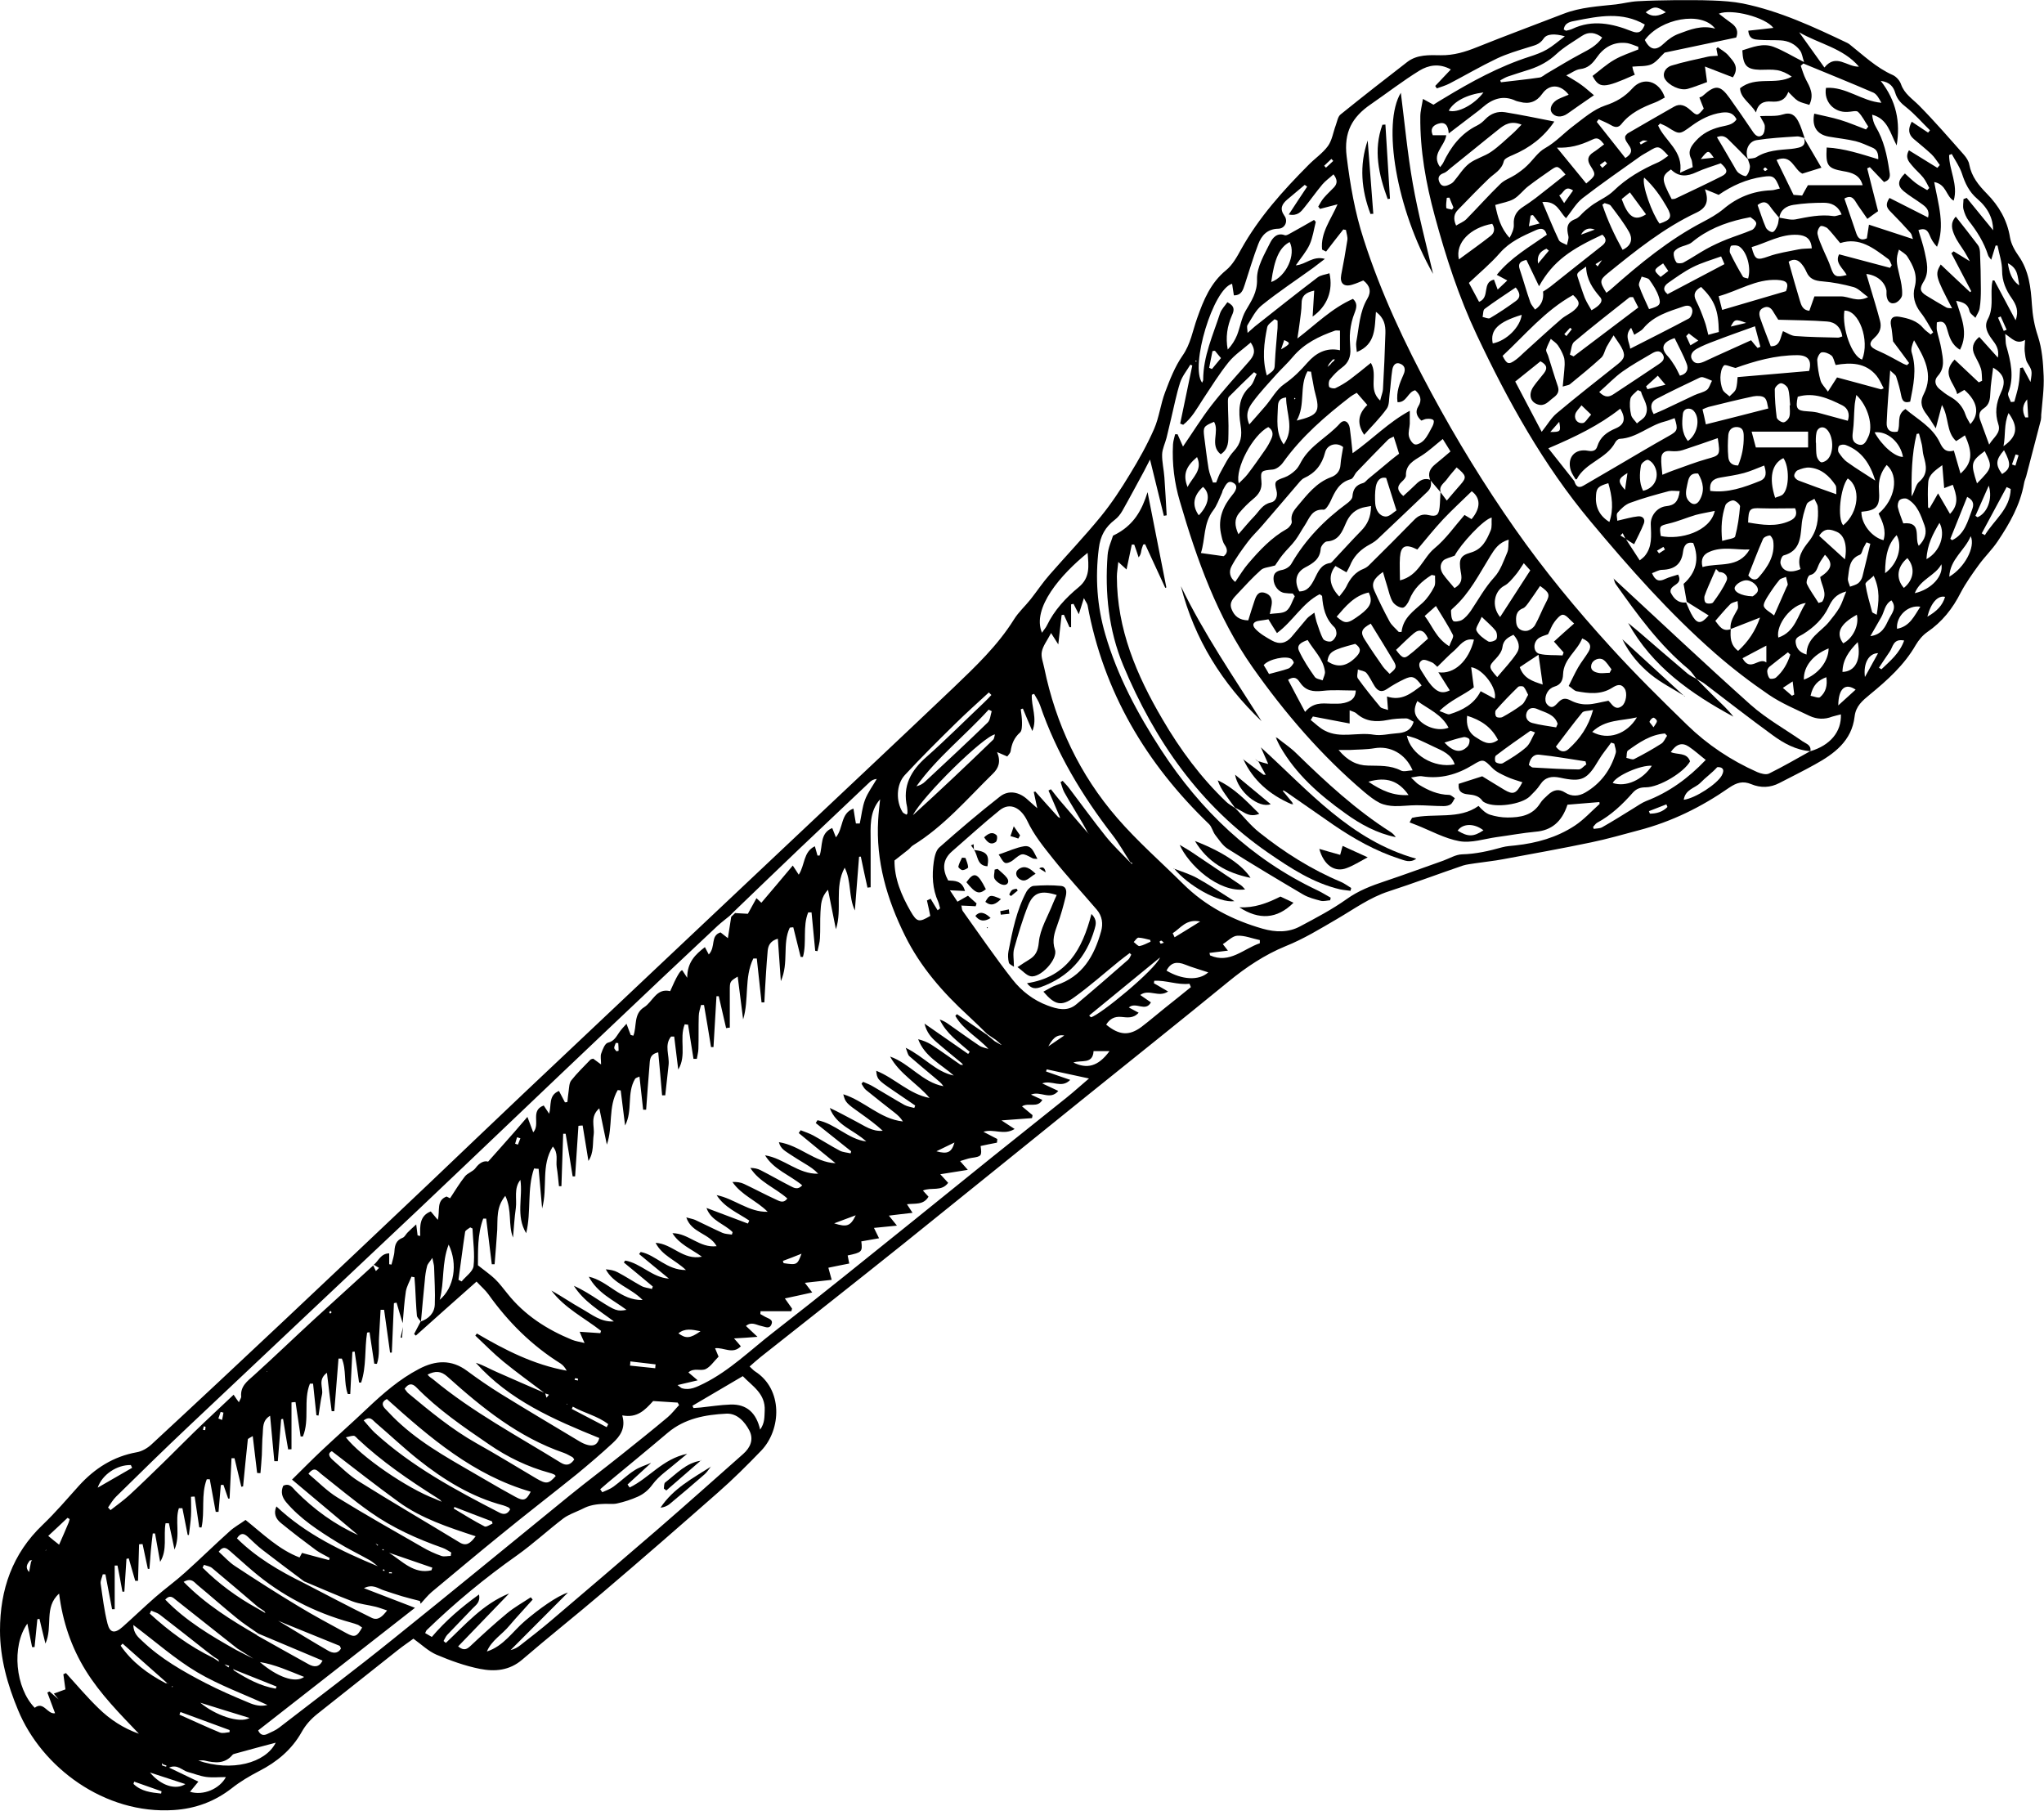 <?xml version="1.0" encoding="UTF-8"?>
<svg xmlns="http://www.w3.org/2000/svg" id="Layer_1" data-name="Layer 1" viewBox="0 0 116.54 103.24">
  <defs>
    <style>
      .cls-1 {
        fill: #000;
        stroke-width: 0px;
      }
    </style>
  </defs>
  <path class="cls-1" d="M42.77,77.94c.13.12.2.2.28.25,1.6,1.02,1.5,3.31.36,4.51-.8.83-1.62,1.65-2.49,2.41-2.17,1.91-4.35,3.81-6.55,5.68-1.51,1.29-3.08,2.53-4.59,3.83-.73.63-1.57.7-2.42.53-.85-.17-1.68-.47-2.48-.81-.46-.2-.85-.58-1.31-.91-.27.2-.57.4-.85.62-1.55,1.23-3.09,2.45-4.64,3.68-.36.29-.65.61-.88,1.02-.56,1-1.41,1.71-2.43,2.23-.54.28-1.08.6-1.56.98-.98.76-2.07,1.16-3.3,1.24-3.95.26-7.54-2.44-8.88-5.7C.43,96.06,0,94.55,0,92.96c0-2.32.7-4.37,2.43-6.02.73-.7,1.39-1.47,2.07-2.23.9-.99,1.96-1.67,3.3-1.91.29-.05.6-.23.82-.43,2.55-2.36,5.08-4.73,7.61-7.11,2.76-2.6,5.51-5.2,8.26-7.81,1.81-1.72,3.61-3.45,5.42-5.16,4.97-4.7,9.95-9.39,14.93-14.09,3.18-3,6.37-5.99,9.53-9,1.25-1.2,2.51-2.39,3.44-3.88.26-.42.64-.76.95-1.15.37-.47.7-.97,1.09-1.41.97-1.11,1.99-2.18,2.92-3.32.61-.75,1.15-1.57,1.65-2.4.51-.83.99-1.69,1.38-2.58.29-.66.37-1.42.63-2.1.27-.72.56-1.46.99-2.08.47-.67.58-1.43.84-2.15.36-1.02.76-2,1.64-2.72.37-.3.63-.77.87-1.21,1.01-1.81,2.38-3.33,3.83-4.79.36-.37.81-.67,1.11-1.08.24-.33.3-.79.45-1.19.08-.22.12-.5.28-.62,1.25-1.01,2.53-2.01,3.8-2.99.56-.43,1.26-.39,1.9-.38.75.01,1.4-.19,2.07-.46,1.64-.66,3.3-1.27,4.95-1.91.96-.37,1.98-.42,2.98-.53.41-.05.82-.16,1.24-.18.69-.04,1.39-.05,2.08-.06.73,0,1.46-.01,2.19.02.57.02,1.16.06,1.72.17,2.1.43,4.03,1.33,5.96,2.25.04.02.07.04.1.06.8.63,1.54,1.35,2.49,1.77.2.09.4.32.47.53.19.54.64.82,1.02,1.2.89.9,1.72,1.86,2.56,2.81.14.16.28.37.31.57.13.68.53,1.17,1,1.65.68.69,1.16,1.5,1.32,2.49.06.37.27.75.49,1.06.59.84.7,1.81.76,2.78.04.62.14,1.19.34,1.79.24.72.3,1.52.33,2.28.03.73-.08,1.47-.14,2.21,0,.1,0,.2-.02.3-.28,1.07-.56,2.14-.84,3.22-.04.13-.1.26-.12.4-.22,1.22-.82,2.28-1.5,3.29-.32.48-.74.88-1.08,1.35-.37.51-.74,1.03-1.03,1.58-.46.91-1.06,1.67-1.91,2.25-.26.18-.49.46-.65.73-.66,1.15-1.62,2.01-2.62,2.83-.42.35-.8.65-.87,1.26-.16,1.38-1.16,2.12-2.27,2.73-.66.37-1.34.7-2.01,1.05-.53.28-1.08.29-1.61.07-.48-.2-.83-.09-1.26.2-1.58,1.1-3.28,1.94-5.16,2.43-.9.24-1.8.5-2.72.69-1.67.35-3.35.65-5.02.96-.52.1-1.06.15-1.58.23-.23.04-.48.06-.7.13-1.41.48-2.81,1.01-4.23,1.47-1.08.35-1.98,1.01-2.94,1.57-.96.56-1.9,1.14-2.95,1.56-1.17.48-2.24,1.19-3.24,2.01-2.76,2.26-5.55,4.48-8.33,6.72-3.4,2.74-6.79,5.49-10.19,8.22-2.71,2.17-5.43,4.31-8.15,6.46-.2.16-.39.33-.64.55ZM75.99,20.5s-.07.09-.11.13c-.04.04-.07.08-.11.13-.03.05-.05.11-.08.16.04-.04.09-.07.13-.11.04-.04.08-.08.11-.13.04-.04.09-.07.13-.11.02-.03.03-.06.05-.08-.04,0-.08,0-.12.01ZM9.88,97.38h0s0,0,0,0ZM2.58,88.41s.03,0,.05-.02c0,0,0-.02,0-.04-.01.02-.03.04-.04.06h-.02s.02,0,.02,0ZM60.45,46.64c-.02-.06-.05-.11-.07-.17-.2-.47-.4-.93-.6-1.4.05-.02.09-.05.14-.07.17.21.33.43.51.64.53.62,1.06,1.23,1.58,1.84.09.07.17.14.26.21,0,0,0,0,0,.01l-.25-.22c-.09-.17-.18-.35-.28-.52-.35-.6-.72-1.18-1.06-1.79-.1-.18-.14-.39-.21-.58.04-.02.08-.05.12-.07.12.14.26.27.37.42.7.92,1.37,1.85,2.09,2.75.42.52.91.98,1.38,1.47.03.03.07.07.1.1.01-.01.02-.03.04-.04-.04-.02-.09-.05-.13-.07-.33-.51-.63-1.05-1-1.53-1.75-2.27-3.21-4.69-4.14-7.41-.08-.23-.22-.43-.34-.65-.04.02-.09.03-.13.05-.04.67.33,1.34.03,2.07-.2-.46-.37-.87-.54-1.28-.04.01-.08.02-.12.04.03.25.07.5.07.76,0,.19,0,.46-.11.56-.34.3-.48.66-.54,1.08-.02.1-.12.19-.19.29-.17-.07-.32-.14-.58-.25.23.55.08.92-.24,1.23-1.46,1.43-2.79,3-4.56,4.09-.1.06-.17.17-.26.24-.24.19-.48.38-.79.62-.01,1.02.39,1.98.92,2.9.36.62.48.64,1.12.26-.06-.29-.12-.59-.19-.88.07-.03.14-.07.21-.1.13.22.26.44.4.66.05-.04.09-.07.14-.11-.04-.13-.06-.26-.11-.38-.33-.73-.36-1.51-.25-2.28.04-.28.12-.64.31-.81,1.13-1,2.28-1.98,3.47-2.91.5-.39,1.11-.25,1.57.18.16.15.33.29.55.49-.08-.36-.14-.65-.2-.93.03,0,.06-.01.09-.02.43.48.86.97,1.3,1.45.05.03.11.05.16.08,0,0,0,0,0,0ZM32.3,80.03h-.02s.02,0,.02,0c.02.02.04.04.05.06,0-.01,0-.03,0-.04-.01-.01-.03-.01-.05-.02ZM12.37,94.67c.05.03.11.05.16.08.08.04.16.08.24.12.09.07.17.14.26.2.01-.03.03-.06.04-.09-.1-.03-.21-.07-.31-.1-.08-.04-.16-.08-.24-.12-.03-.05-.06-.1-.09-.15-.08-.05-.15-.09-.23-.14-.14-.11-.28-.21-.42-.32-.89-.7-1.77-1.4-2.67-2.09-.14-.11-.32-.15-.49-.23-.03.06-.05.11-.08.17,1.09,1,2.27,1.87,3.61,2.52.07.05.15.09.22.14ZM10.24,96.43l.02.02-.02-.02s-.03-.02-.04-.03c.02,0,.03.02.05.03ZM25.08,85.57c.05.03.1.06.15.09.08.04.16.08.23.12.05.03.09.06.02.01.09,0,.03,0-.03,0-.08-.04-.16-.08-.24-.12-.03-.05-.07-.09-.1-.14-.07-.05-.15-.1-.22-.15-1.58-1-3.12-2.05-4.49-3.34-.07-.07-.15-.17-.23-.18-.13,0-.27.05-.45.09.85,1.1,3.51,2.92,5.09,3.51.08.04.17.07.25.11ZM79.51,33.12h0s.02.08,0,.02c.03.05,0,.01-.01-.02ZM9.31,100.6s-.05-.04-.08-.07c0,.04.01.09.02.13.07.02.14.05.22.07,0-.02.02-.05.02-.07-.06-.02-.12-.04-.18-.06ZM11.08,96.91s-.01,0-.01,0c0-.01-.02-.02-.03-.03.01,0,.03.02.04.02ZM95.82,11.94c.07-.04.15-.09.22-.13.08-.04.16-.08.24-.12,0,0,.01,0,.01,0-.08.04-.16.08-.24.12-.07.04-.15.08-.22.13h-.01ZM15.16,92.01c-.03-.05-.06-.1-.09-.15-.12-.08-.24-.16-.36-.24-.87-.74-1.74-1.49-2.62-2.22-.12-.1-.3-.12-.46-.18-.03.05-.05.11-.08.16.92.92,1.96,1.68,3.1,2.31.13.07.25.15.38.22.05.03.1.06.15.09.08.04.16.08.24.12.12.08.24.16.36.24.15.09.3.18.45.27.83.5,1.65,1.01,2.49,1.49.23.13.53.2.72-.13-.04-.07-.05-.15-.09-.16-1.03-.42-2.05-.83-3.08-1.25-.17-.07-.33-.14-.5-.21-.12-.08-.24-.16-.36-.24-.08-.04-.16-.08-.24-.12ZM62.72,48.31h0s-.03-.08,0-.02c-.04-.05-.01-.01.02.02ZM21.29,88.04c-.09-.03-.18-.07-.27-.1-.19-.13-.38-.26-.57-.39-1.24-1.04-2.49-2.09-3.8-3.19.6-.59,1.13-1.13,1.67-1.64.87-.82,1.77-1.61,2.63-2.43.9-.85,1.83-1.66,2.94-2.24.93-.49,1.84-.56,2.74.11.62.46,1.26.9,1.92,1.31,1.49.92,2.99,1.81,4.49,2.71.15.09.32.17.49.21.31.07.54-.01.64-.4-2.59-1.05-5.13-2.15-7.04-4.29.42.13.79.35,1.18.52.92.41,1.85.81,2.77,1.21.03.09.05.17.08.26.05-.06.09-.11.14-.17-.08-.03-.15-.05-.23-.08-.79-.6-1.6-1.18-2.37-1.81-.56-.46-1.07-.98-1.6-1.48.03-.04.06-.08.09-.12,1.6.94,3.24,1.78,5.12,2.12-.09-.17-.2-.31-.35-.41-1.65-1.03-2.99-2.37-4.11-3.94-.18-.25-.42-.45-.68-.73-1.2,1.06-2.33,2.07-3.46,3.08-.03-.03-.06-.06-.1-.09.12-.24.25-.47.37-.71.47-.16.79-.49.81-.97.03-.71-.02-1.42-.04-2.14,0-.12-.05-.25-.1-.52-.16.24-.27.34-.3.47-.07.27-.11.54-.13.82-.08.78-.15,1.57-.22,2.35-.08-.12-.22-.23-.23-.35-.05-.55-.07-1.1-.1-1.65-.01-.18-.03-.36-.04-.54-.06,0-.11-.02-.17-.03-.11.28-.27.55-.32.84-.09.6-.13,1.21-.18,1.81h0c-.12-.39-.24-.78-.35-1.17-.05.01-.1.02-.15.03-.04.94-.08,1.88-.12,2.82-.03,0-.07,0-.1,0-.11-.81-.23-1.62-.34-2.44-.07,0-.13,0-.2,0-.03.52-.06,1.05-.09,1.57-.03.5.05,1.02-.12,1.51-.05,0-.1,0-.15-.01-.09-.6-.18-1.19-.27-1.79-.05,0-.09.01-.14.02-.15.94-.03,1.93-.34,2.85-.04,0-.08,0-.12-.01-.08-.59-.16-1.17-.25-1.76-.04,0-.09.01-.13.02-.04.8-.08,1.6-.12,2.4-.05,0-.1,0-.14,0-.24-.64-.07-1.38-.34-2.02-.06,0-.13,0-.19,0-.08,1-.16,2-.24,3-.05,0-.1,0-.15,0-.09-.7-.18-1.41-.27-2.19-.54.4-.2.86-.28,1.23-.09.4-.13.81-.2,1.21-.04,0-.08-.02-.12-.02-.06-.6-.13-1.2-.19-1.8-.06,0-.12,0-.18,0-.39.96,0,2.05-.4,3.01-.04,0-.09,0-.13,0-.1-.65-.19-1.31-.29-1.96-.08,0-.16.01-.23.02v2.67c-.06,0-.13,0-.19.01-.1-.58-.2-1.16-.29-1.74-.04,0-.07.01-.11.02-.06.8-.13,1.59-.19,2.39-.07,0-.13,0-.2,0-.08-.85-.16-1.69-.24-2.59-.45.27-.39.68-.42,1.04-.04.4-.03.8-.05,1.19-.02.35-.05.69-.08,1.04-.06,0-.13,0-.19-.01-.08-.68-.16-1.35-.25-2.1-.14.09-.28.14-.28.19-.1.89-.18,1.79-.27,2.68-.03,0-.07.01-.1.02-.13-.54-.26-1.08-.39-1.63-.06,0-.11,0-.17,0-.04.77-.07,1.53-.11,2.3-.03,0-.05,0-.08,0-.09-.26-.18-.52-.27-.78-.05,0-.1,0-.15.01-.04.51-.09,1.02-.13,1.53-.05,0-.11,0-.16,0-.11-.62-.23-1.24-.34-1.86-.06,0-.11,0-.17,0-.34.87-.1,1.85-.3,2.75-.04,0-.09,0-.13-.01-.09-.58-.17-1.17-.26-1.75-.07,0-.14,0-.21.01,0,.36.02.73,0,1.09-.02.36-.08.73-.12,1.09-.02,0-.05,0-.07-.01-.1-.51-.2-1.01-.3-1.52-.07,0-.13,0-.2,0-.24.72.1,1.52-.25,2.36-.12-.59-.22-1.04-.32-1.5-.06,0-.13,0-.19,0-.13.72.12,1.51-.31,2.2l-.29-1.62s-.09,0-.13,0c-.04.33-.08.66-.11.99-.03.34-.05.68-.08,1.03-.03,0-.06,0-.09,0-.1-.47-.2-.94-.3-1.41-.07,0-.14,0-.2.01-.02.69-.04,1.39-.06,2.08-.05,0-.11,0-.16,0-.12-.43-.25-.85-.37-1.28-.04.01-.08.02-.13.03-.04.62-.08,1.24-.12,1.87-.04,0-.07,0-.11,0-.09-.5-.18-.99-.28-1.49-.05,0-.11,0-.16,0v2.49s-.1,0-.15,0c-.13-.66-.25-1.32-.38-1.99-.05,0-.1,0-.15,0-.04.18-.14.36-.12.53.11.76.2,1.53.39,2.28.14.55.42.58.87.18.63-.56,1.23-1.14,1.86-1.69.55-.48,1.15-.91,1.69-1.4.86-.77,1.68-1.58,2.54-2.35.27-.25.61-.43.91-.65,1.01.81,1.9,1.69,3.08,2.14.05-.1.1-.18.14-.26.52.14,1.03.28,1.54.41.01-.04.02-.08.04-.12-.26-.15-.53-.27-.77-.44-.69-.51-1.37-1.03-2.03-1.57-.26-.22-.42-.52-.24-.93,1.69,1.59,3.71,2.55,5.78,3.41h0c-.15-.11-.29-.25-.45-.34-.62-.35-1.27-.66-1.88-1.04-1.05-.65-2.09-1.32-2.9-2.28-.24-.29-.31-.59-.16-.93.36-.17.52.1.71.3,1.05,1.06,2.23,1.92,3.6,2.53.21.1.43.21.64.31.09.03.18.07.27.1.05.06.11.12.16.18.01-.01.02-.03.03-.04-.07-.04-.14-.09-.21-.13ZM57.09,59.56h0c-.1-.09-.21-.18-.31-.27-.17-.11-.33-.22-.5-.34-.36-.35-.71-.7-1.07-1.03-1.45-1.33-2.73-2.79-3.61-4.57-1.03-2.08-1.67-4.25-1.53-6.61.02-.39.07-.78.11-1.17-.63.72-.54,1.58-.54,2.42,0,.87,0,1.73,0,2.6-.06,0-.12.01-.18.02-.13-.59-.26-1.18-.38-1.77-.03,0-.07,0-.1.01-.08,1.02-.16,2.04-.24,3.06-.37-.79-.19-1.67-.58-2.44-.61,1.12-.12,2.36-.5,3.51-.14-.72-.29-1.44-.45-2.25-.41.43-.4.86-.43,1.27-.03.5,0,1-.03,1.49-.01.25-.09.49-.14.74-.04,0-.09-.02-.13-.02-.07-.73-.14-1.46-.21-2.19-.06,0-.13,0-.19,0-.33.81-.07,1.71-.3,2.54-.04,0-.08,0-.13,0-.14-.56-.28-1.13-.42-1.69-.07,0-.13.01-.2.02-.44.92-.04,2-.51,3.05-.06-.86-.11-1.62-.17-2.42-.42.12-.55.38-.58.69-.04.4-.06.79-.09,1.19-.04.58-.07,1.17-.1,1.75-.05,0-.11,0-.16,0-.09-.83-.18-1.67-.27-2.5-.07,0-.13,0-.2,0-.53,1.09-.23,2.33-.58,3.47-.1-.81-.2-1.61-.31-2.44-.44.27-.45.28-.45.79,0,.71,0,1.41,0,2.12-.07,0-.14.02-.21.03-.14-.61-.28-1.21-.42-1.82-.04,0-.09,0-.13,0-.06.97-.11,1.93-.17,2.9-.05,0-.1,0-.14,0-.13-.8-.26-1.6-.4-2.4-.06,0-.11,0-.17,0-.05.21-.13.42-.13.64-.02.62,0,1.24-.02,1.85,0,.19-.06.38-.09.58-.06,0-.13,0-.19,0-.1-.65-.21-1.3-.31-1.95-.06,0-.13-.01-.19-.02-.33.82.13,1.77-.37,2.58-.08-.63-.15-1.25-.23-1.88-.06,0-.12,0-.18,0-.4.49-.08,1.08-.14,1.62-.06.58-.13,1.15-.19,1.73-.06,0-.12,0-.18,0-.07-.81-.14-1.62-.22-2.45-.52.11-.47.47-.5.77-.07.83-.13,1.67-.19,2.5-.06,0-.11,0-.17,0-.07-.61-.14-1.23-.21-1.89-.12.06-.21.07-.25.13-.49.82-.12,1.8-.57,2.66-.08-.67-.17-1.33-.25-2l-.17-.02c-.56.95-.26,2.08-.62,3.11-.14-.66-.27-1.32-.43-2.07-.55.48-.26,1.03-.32,1.49-.07.5.02,1.03-.3,1.51-.11-.67-.22-1.35-.33-2.02-.08,0-.16.01-.24.02-.06.96-.13,1.92-.19,2.88-.05,0-.09,0-.14,0-.13-.81-.26-1.62-.4-2.43-.05,0-.09,0-.14,0-.03,1-.07,1.99-.1,2.99-.05,0-.09,0-.14,0-.04-.37-.07-.74-.13-1.1-.05-.37.11-.78-.22-1.16-.69,1.09-.28,2.31-.61,3.53-.07-.83-.14-1.54-.2-2.26-.09,0-.17-.01-.26-.02-.41,1.17-.15,2.46-.45,3.69-.6-.99-.18-2.04-.33-3.04-.39.49-.19,1.08-.26,1.61-.08.56-.11,1.12-.16,1.68-.29-.74-.04-1.54-.44-2.38-.53.65-.43,1.31-.46,1.94-.04.65-.1,1.31-.15,1.96-.05,0-.11,0-.16,0-.11-.87-.21-1.73-.32-2.6-.06,0-.11,0-.17,0-.34.92-.29,1.88-.3,2.66.41.33.71.53.97.78.26.25.47.54.7.82.98,1.24,2.26,2.06,3.7,2.65.2.08.42.11.71.18-.13-.29-.21-.46-.28-.64.42.03.8.05,1.18.08.01-.04.02-.09.04-.13-.96-.75-2.08-1.3-2.83-2.3.59.33,1.14.71,1.73,1.04.57.32,1.09.77,1.83.72-.82-.62-1.71-1.13-2.28-2.03.52.23.98.53,1.44.83.92.59,1.04.64,1.56.54-.76-.57-1.65-.95-2.15-1.89,1.12.25,1.79,1.36,3.07,1.33-.69-.71-1.66-.91-2.1-1.75.25.02.48.06.68.17.46.24.89.53,1.35.78.18.1.4.11.6.17.02-.05.03-.09.05-.14-.55-.46-1.1-.92-1.65-1.37.03-.04.05-.08.08-.11.9.16,1.54.97,2.49,1.03-.57-.47-1.14-.93-1.7-1.4.03-.04.06-.08.09-.12.87.17,1.48,1.04,2.58,1.03-.61-.58-1.35-.81-1.73-1.55.96.05,1.56,1.01,2.64.79-.64-.46-1.29-.71-1.68-1.34.92,0,1.54.86,2.52.74-.42-.75-1.43-.74-1.73-1.64.25.07.38.09.5.14.52.24,1.04.51,1.56.74.16.07.36.07.54.1.01-.05.03-.1.04-.14-.47-.48-1.22-.63-1.49-1.38.79.3,1.57.59,2.36.89.03-.06.06-.11.08-.17-.65-.44-1.41-.74-1.86-1.45,1.01.2,1.83.98,2.91.95-.62-.63-1.49-.94-2.01-1.7.24-.01.47.02.66.11.61.29,1.21.61,1.82.89.18.08.43.25.65-.06-.69-.61-1.59-.93-2.11-1.74.22,0,.42.04.59.13.57.29,1.12.61,1.69.9.2.1.42.25.68-.04-.71-.59-1.62-.89-2.12-1.71,1.08.17,1.89,1.08,3.03,1.05-.22-.24-.48-.41-.75-.57-.29-.18-.58-.35-.86-.54-.24-.17-.54-.3-.63-.69,1.21.19,2.03,1.15,3.23,1.2-.7-.57-1.4-1.14-2.1-1.72.04-.05.07-.11.11-.16.25.1.51.18.74.31.51.28.99.59,1.5.86.18.09.41.1.61.15.01-.04.02-.08.03-.12-.67-.54-1.35-1.07-2.02-1.61.03-.05.07-.11.1-.16,1.01.19,1.74,1.08,2.78,1.21-.69-.65-1.72-.91-2.08-1.91.51.23.99.51,1.48.76.49.25.94.6,1.54.54-.39-.36-.8-.66-1.22-.96-.88-.62-.91-.66-1.03-1.12,1.2.37,2.09,1.41,3.4,1.55-.13-.21-.29-.36-.47-.5-.55-.43-1.1-.86-1.64-1.3-.11-.09-.17-.23-.25-.35.03-.04.06-.08.09-.11.21.09.42.17.61.29.59.34,1.16.7,1.75,1.03.17.09.37.12.56.17.02-.05.04-.1.05-.14-.42-.29-.84-.57-1.26-.86-.88-.6-.92-.65-.96-1.12,1.06.42,1.87,1.33,3.04,1.55-.71-.84-1.71-1.37-2.25-2.36,1.12.39,1.84,1.47,3.04,1.69-.12-.19-.29-.31-.44-.44-.5-.42-1.01-.84-1.5-1.27-.09-.08-.11-.23-.21-.48,1.05.51,1.71,1.37,2.74,1.58-.73-.65-1.66-1.07-2.03-2.07.27.07.53.17.75.31.57.37,1.11.77,1.67,1.15.05,0,.09,0,.14.01-.02-.03-.04-.06-.06-.09-.49-.41-.98-.8-1.46-1.22-.29-.25-.55-.53-.68-1.05.91.63,1.7,1.18,2.49,1.73.03-.04.06-.08.09-.12-.63-.56-1.34-1.04-1.71-1.84.19.06.35.15.5.26.59.41,1.16.83,1.76,1.23.15.1.36.13.54.19.02.02.04.05.04.05,0,0-.02-.02-.05-.04-.6-.67-1.45-1.1-1.9-1.9.03-.03.06-.07.09-.1.57.39,1.13.78,1.7,1.17.15.13.31.25.46.38.12.07.25.14.37.21ZM91.37,14.81c-.13.08-.27.17-.4.25.04.04.08.09.12.13l.27-.39h0ZM1.7,88.97c-.14.2-.29.39-.04.66.04-.2.07-.39.11-.59.02-.03.04-.06.06-.08-.04,0-.09,0-.13.01ZM14.56,94.63c.08.04.16.08.24.12,1,.86,2.03,1.24,2.54.86-.86-.34-1.66-.71-2.54-.85-.08-.04-.16-.08-.24-.12-.34-.22-.69-.43-1.03-.65-1.17-.92-2.33-1.85-3.5-2.77-.16-.13-.33-.32-.61-.02,1.18,1.22,2.6,2.06,4.04,2.87.37.19.74.38,1.11.56ZM115.08,16.25h.04s0-.04,0-.04c-.09-.42-.05-.91-.64-1.2.08.54.23.94.6,1.23ZM13.39,95.21s-.07-.04-.11-.05c.02.03.05.06.07.09.74.47,1.5.88,2.37,1.03.02-.04.03-.08.05-.12-.79-.32-1.59-.63-2.38-.95ZM9.54,95.95s.03.04.04.06c0-.01,0-.03,0-.04-.01,0-.03,0-.05-.01-.85-.75-1.7-1.5-2.54-2.25-.04.04-.07.08-.11.12.65.94,1.54,1.6,2.55,2.13.03.02.08,0,.12,0ZM14.65,93.24c.98.55,1.97,1.11,2.95,1.65.31.17.6.18.79-.21-1.23-.52-2.45-1.03-3.66-1.54-.42-.3-.86-.57-1.25-.9-.75-.61-1.48-1.26-2.23-1.88-.18-.15-.33-.42-.78-.17,1.26,1.29,2.71,2.18,4.19,3.04ZM98.67,35.88c-.05-.45.21-.78.4-1.15.06-.12,0-.3,0-.46-.15.06-.33.08-.43.19-.29.29-.55.61-.84.94.23.29.41.64.88.47-.03.46-.03.9.42,1.24.58-.53.98-1.13,1.25-1.9-.61.24-1.15.45-1.69.66ZM17.35,90.17c-.81-.61-1.62-1.21-2.42-1.83-.28-.22-.54-.48-.8-.72-.21-.19-.4-.26-.62.09,1.09,1.08,2.4,1.85,3.78,2.53,1.3.67,2.59,1.36,3.9,2,.36.18.62-.08.88-.42-.25-.08-.45-.16-.65-.21-.44-.11-.91-.15-1.33-.31-.92-.35-1.82-.75-2.73-1.13ZM99.63,9.06c.17-.03.38-.02.51-.1.61-.39,1.3-.41,1.99-.47.14-.01.27-.04.41-.07.32-.07.42-.26.31-.57.34.58.68,1.16,1,1.71-.37.12-.74.23-1.09.34-.49-.24-.6-1.14-1.47-.78.32.66.63,1.3.97,1.99.13.01.32.03.49.04.11-.21.2-.36.33-.59h3.12c-.16-.59-.61-.72-1.1-.8-.9-.16-1.01-.32-.95-1.35,1,.05,1.95.37,2.94.67.01-.34-.07-.56-.35-.67-.31-.13-.62-.28-.94-.36-.5-.12-1.02-.17-1.53-.26-.67-.12-.98-.57-.83-1.31.5.12,1,.21,1.49.36.5.15.97.36,1.46.54l.13-.16c-.19-.28-.34-.61-.58-.84-.1-.1-.4,0-.6,0-.77.05-1.37-.59-1.23-1.37,1.14-.08,2.04.76,3.16.85-.13-.23-.26-.49-.46-.58-1.32-.57-2.66-1.11-3.99-1.66-.05.04-.1.09-.15.13.09.26.17.53.29.77.23.44.49.86.2,1.46-.23-.08-.46-.12-.65-.23-.19-.12-.34-.31-.55-.51-.19.51-.55.58-.98.55-.4-.03-.74.09-.86.62-.33-.54-.89-.82-.91-1.38.91-.72,2.02-.15,2.95-.66-.27-.19-.55-.32-.84-.37-.31-.05-.64-.02-.96-.02-.77-.02-.98-.23-1.02-1.11.58-.18,1.17-.43,1.78-.2.56.21,1.08.54,1.74.87-.09-.26-.11-.5-.23-.66-.27-.37-.67-.56-1.13-.58-.4-.02-.8,0-1.2-.03-.26-.02-.58-.02-.62-.52.47-.05.94-.1,1.43-.16-.45-.6-2.37-1.11-3.11-.81.26.2.49.38.73.55.3.22.39.49.26.81-1.38.29-2.75.58-4.08.86-.26.24-.47.54-.76.67-.31.13-.69.09-1.08.13.02.1.03.18.06.25.02.07.05.14.08.21-1.77.79-2.02.8-2.41.07.41-.31.79-.66,1.24-.92.43-.25.91-.4,1.37-.59,0-.05,0-.1,0-.15-.24-.08-.47-.2-.71-.22-.72-.07-1.27.26-1.67.84-.24.34-.49.6-.94.65-.25.03-.47.21-.79.36.36.22.62.36.86.54.23.16.44.36.72.59-.58.4-1.05.72-1.51,1.05-.34.24-.72.21-.9-.07-.15-.23.02-.58.38-.76.18-.09.38-.16.59-.25-.48-.62-1.12-.61-1.51-.05q-.48.68-1.27.46c-.08-.02-.16-.03-.23-.06-.73-.35-1.35-.11-1.91.38-.08.07-.15.13-.23.19-.53.41-1.07.81-1.69,1.29-.03-.48-.22-.69-.62-.55-.31.11-.44.31-.29.65h.77c-.09.64-.89,1.08-.35,1.82.06-.09.13-.16.17-.24.43-.9,1-1.67,1.93-2.13.18-.09.34-.22.47-.36.32-.33.71-.47,1.14-.4.92.15,1.83.34,2.8.53-.6.89-1.4,1.5-2.37,1.91-.19.08-.48.2-.51.35-.12.51-.55.7-.87,1.01-.6.58-1.18,1.18-1.76,1.78-.2.21-.27.48-.09.88.21-.13.42-.21.57-.35.66-.67,1.28-1.37,1.95-2.02.23-.23.57-.34.85-.52.24-.16.48-.33.68-.53.35-.33.62-.77,1.02-.99.62-.35,1.08-.87,1.63-1.28.57-.43,1.14-.93,1.79-1.15.64-.21,1.13-.5,1.57-.99.61-.68,1.53-.42,1.84.53-.18.09-.36.21-.55.28-.73.28-1.43.6-1.93,1.24-.17.21-.36.19-.58.06-.22-.13-.47-.23-.71-.34-.04.05-.08.1-.11.15.54.68,1.08,1.36,1.63,2.06.8-.5-.14-.83,0-1.26.03-.03.08-.11.14-.15.88-.51,1.76-1.02,2.64-1.52.35-.2.64-.06.92.19.4.36.41.35.77-.08-.07-.18-.15-.36-.25-.63.07-.03.15-.05.21-.11.7-.63.98-.61,1.52.15.45.63.89,1.27,1.32,1.91.14.21.32.36.53.2.12-.09.16-.34.15-.51,0-.16-.14-.31-.27-.58.48-.03.91.03,1.28-.09.49-.16.73.05.91.41.15.29.24.62.35.93-.15-.03-.31-.11-.46-.09-.76.05-1.53.09-2.28.21-.48.08-.69.64-.48,1.1-.33-.34-.66-.68-1-1.01-.19-.19-.37-.43-.78-.26.11.19.21.35.31.52.22.38.44.75.66,1.13.08.14.15.3.27.39.12.1.38.22.43.17.12-.11.19-.31.21-.49.02-.15-.07-.3-.11-.46ZM101.44,12.41c.31.04.63.15.92.1.72-.14,1.43-.3,2.18-.19.13.02.28-.06.46-.09-.21-.52-.6-.67-1.02-.67-.57,0-1.15.03-1.72.12-.4.06-.75.27-.81.75-.17-.21-.36-.42-.52-.65-.2-.3-.42-.32-.72-.09.16.44.29.87.47,1.28.06.13.26.27.38.26.11-.01.22-.22.28-.37.06-.14.06-.3.09-.46ZM96.13,34.34c.13.29.24.59.41.85.26.39.48.37.88-.1-.43-.27-.84-.52-1.25-.78-.06-.33-.12-.66-.18-1.02.71-.63.92-1.41.55-2.33-.4-.09-.54.18-.58.5-.09.72-.5,1.01-1.2,1.03-.19,0-.37.12-.57.19.19.45.42.49.75.33.23-.11.5-.17.74-.25.32.63-.51.54-.43,1.01.16.32.4.63.88.58ZM92.68,30.73c-.05-.11-.11-.22-.16-.33-.04.04-.09.09-.13.13.1.06.2.12.3.19.26.4.52.8.8,1.23.16-.13.22-.17.27-.23.46-.54.38-1.19.36-1.82-.02-.51.38-.99.88-1.04.48-.05.69-.26.77-.86-.21,0-.42-.04-.61,0-.75.2-1.49.4-2.22.67-.28.1-.52.34-.72.57-.08.09-.01.32-.01.45.45-.1.81-.21,1.18-.25.26-.03.44.15.33.42-.15.39-.36.77-.55,1.17-.22-.14-.36-.22-.49-.3ZM89.84,27.34c-.1-.17-.22-.34-.28-.52-.23-.73.23-1.26.98-1.12.26.05.46,0,.53-.25.17-.54.54-.81,1.06-1.03.51-.22.57-.58.25-1.12-1.2.95-2.57,1.61-4.1,2.26.53.66,1,1.27,1.48,1.87.08.27.22.44.52.26.62-.36,1.23-.72,1.85-1.08,1.01-.59,2.01-1.19,3.03-1.76.48-.27.53-.35.32-1.01-.2.07-.39.15-.59.2-.88.23-1.58.93-2.53.98-.1,0-.22.11-.27.21-.5.94-1.7,1.14-2.19,2.09,0,.01-.04,0-.06.01ZM41.92,52.06c.25.01.5.03.72.04.17-.3.32-.59.49-.89.16.15.26.24.28.26.61-.72,1.19-1.4,1.79-2.12.15.22.23.35.34.52.36-.54.25-1.3.92-1.62.05.19.1.36.15.53.04,0,.08,0,.12,0,.19-.54,0-1.27.72-1.57.07.17.13.32.21.53.44-.53.25-1.36,1-1.64.05.31.09.58.14.85.07,0,.15,0,.22,0,.1-.45.14-.93.3-1.35.16-.42.44-.79.67-1.19-.19.02-.3.09-.4.18-1.33,1.26-2.66,2.52-3.99,3.78-1.25,1.19-2.5,2.4-3.75,3.6-.08.08-.16.16-.24.24-.23.19-.47.37-.69.57-2.08,1.95-4.16,3.91-6.22,5.87-3.62,3.43-7.22,6.88-10.84,10.31-4.35,4.11-8.71,8.21-13.06,12.32-1.41,1.33-2.79,2.68-4.17,4.04-.19.18-.32.42-.47.63.05.05.1.1.14.15.36-.28.74-.55,1.08-.86.63-.58,1.24-1.18,1.86-1.78.61-.59,1.2-1.2,1.81-1.79.74-.72,1.5-1.42,2.27-2.15.13.2.2.29.3.43.06-.15.14-.25.13-.33-.05-.59.35-.87.73-1.21,1.15-1.04,2.26-2.11,3.4-3.16,1.13-1.04,2.27-2.06,3.4-3.1.05.11.1.22.15.32.06-.06.12-.12.18-.18-.1-.06-.2-.12-.3-.18.27-.21.39-.64.88-.65v.62s.08.01.13.02c.06-.26.16-.52.17-.78.02-.35.11-.61.47-.75.11-.04.18-.2.27-.29.14-.14.29-.28.5-.47.04.29.06.46.08.63.05,0,.1.02.15.03-.02-.58-.04-1.15.6-1.4.12.15.24.28.4.48.14-.53-.1-1.1.5-1.33.11.05.21.11.2.1.3-.46.55-.87.85-1.25.15-.19.45-.27.6-.47.22-.3.48-.44.72-.37.54-.6,1.01-1.14,1.49-1.68.23-.26.46-.53.75-.87.15.39.23.62.33.88.43-.46-.19-1.24.6-1.53.11.17.2.3.31.47.14-.49-.05-1.05.56-1.3.12.23.23.44.34.65.05,0,.09-.01.14-.02.02-.2.04-.41.07-.61.03-.21.03-.47.15-.62.33-.42.72-.79,1.09-1.18.04-.04.11-.04.16-.06.14.1.26.19.45.33,0-.28-.05-.47.01-.63.08-.23.21-.57.38-.61.37-.09.48-.36.66-.61.1-.15.23-.28.4-.47.11.29.17.47.24.64l.15.04c.21-.53,0-1.24.61-1.62.5-.31.69-1.11,1.49-.92q.53-1.22.69-1.19c.06.1.13.2.28.43,0-.9.48-1.34,1.01-1.75.09.17.15.29.22.42.42-.45.07-1.06.67-1.26.11.09.24.19.42.33.07-.45.13-.83.19-1.22.08-.08.16-.16.25-.24ZM81.55,27.37c-.16-.37-.02-.65.27-.89.29-.23.57-.48.88-.74-.16-.25-.27-.45-.44-.71-.44.35-.8.69-1.21.95-.44.28-.91.5-.89,1.14,0,.11-.13.25-.23.34-.32.29-.25.53.08.82.25-.23.49-.44.71-.66.24-.24.49-.39.84-.26.07.27.03.49-.19.69-.95.9-1.89,1.81-2.84,2.7-.17.16-.39.27-.6.39-.44.27-.77.63-.96,1.11-.05.12-.12.23-.2.38-.23-.13-.43-.25-.63-.36-.42.52-.36,1.13.22,1.74.14-.19.3-.36.4-.56.22-.47.51-.84,1.01-1.03.12-.05.24-.14.33-.24.85-.84,1.69-1.68,2.52-2.53.24-.25.49-.37.84-.28.44.1.57,0,.62-.45.03-.29.03-.58.05-.86.11.15.22.3.36.48.3-.35.54-.64.79-.92.35-.4.33-.51-.23-.97-.18.22-.38.43-.55.67-.16.23-.49.39-.35.76-.2-.23-.4-.47-.6-.7ZM112.34,14.92v.02s-.01-.01-.01-.01c-.1-.19-.2-.38-.31-.56-.2-.32-.44-.62-.59-.97-.13-.31-.26-.67.08-1.05.44.56.86,1.09,1.26,1.62.08.1.11.26.12.39.03.71.05,1.42.05,2.13,0,.36-.01.73-.07,1.09-.03.19-.16.36-.24.54-.12-.13-.31-.24-.34-.39-.08-.38-.32-.49-.76-.58.29.95.72,1.83.22,2.79-.5-.3-.61-.75-.74-1.19-.08-.27-.17-.5-.58-.37,0,.14-.02.3,0,.44.08.37.2.73.26,1.1.09.53.22,1.05-.21,1.52-.22.24-.15.53.1.74.18.15.37.3.58.42.44.24.75.57.91,1.06.06.18.17.33.27.52.55-.58.41-1.3-.34-1.95-.12.07-.25.14-.41.24-.15-.64-.93-1.15-.15-1.97.47.44.92.87,1.38,1.3.06-.03.13-.06.19-.09-.02-.24,0-.48-.07-.7-.08-.26-.23-.5-.35-.75-.2-.41-.11-.75.26-1.05.35.39.67.75,1.06,1.18.09-.5-.13-.77-.34-1.05-.26-.35-.46-.73-.23-1.15.32-.6.17-1.23.22-1.85,0-.12.03-.24.05-.35.03,0,.07,0,.1,0,.39.74.78,1.47,1.21,2.27.2-.52.03-.89-.21-1.24-.34-.48-.56-.98-.56-1.6,0-.47-.17-.95-.26-1.42h-.11c-.08.25-.15.5-.25.81-.1-.13-.16-.19-.18-.26-.23-.73-.63-1.36-1.1-1.96-.14-.18-.24-.42-.3-.65-.05-.19,0-.4,0-.59.06-.02.12-.04.18-.07.49.6.99,1.21,1.51,1.85,0-.64-.27-1.25-.9-1.79-.47-.4-.7-.89-.88-1.45-.13-.39-.38-.74-.58-1.11-.05.02-.1.04-.15.06,0,.86.53,1.69.26,2.6-.44-.24-.4-.93-1.11-1.06.24,1.29.63,2.48.16,3.69-.2-.21-.33-.43-.42-.66-.11-.26-.25-.44-.64-.29.13.44.27.84.36,1.26.12.56.27,1.14-.06,1.67-.24.39-.23.57.16.81.37.23.75.45,1.13.67.08.05.2.03.33.05-.96-1.84-.98-1.93-.65-2.5.56.53,1.12,1.06,1.68,1.58.02-.02.04-.04.06-.06-.38-.72-.75-1.44-1.13-2.16.04-.04.09-.07.13-.11.33.2.66.4.98.6ZM37.11,83.42h0c-.44.4-.88.81-1.33,1.22.04.06.08.11.12.17,1.1-.53,1.89-1.64,3.28-1.92-.25.21-.41.33-.56.46-.48.42-1.04.78-1.41,1.28-.24.33-.51.55-.84.7-.38.17-.78.3-1.19.39-.27.06-.57,0-.86.03-.23.01-.45.04-.67.1-.19.05-.37.14-.55.23-.34.16-.7.28-.99.5-.89.68-1.71,1.44-2.62,2.09-1.83,1.29-3.55,2.71-5.16,4.27-.04.04-.05.1-.09.17.13.07.24.14.38.22.79-.93,1.68-1.69,2.69-2.42.09.45-.18.6-.36.79-.48.51-.97,1-1.45,1.51-.09.1-.14.23-.21.35.04.04.09.08.13.11,1.1-1.03,2.1-2.21,3.61-2.82-.99,1.03-1.94,2.01-2.91,3.02.34.28.52.15.73-.05.67-.63,1.35-1.25,2.05-1.83.42-.35.91-.62,1.36-.92.04.04.07.09.11.13-.44.5-.9.98-1.33,1.49-.41.5-1.02.84-1.28,1.47.96-.31,1.47-1.15,2.18-1.75.75-.64,1.8-1.41,2.44-1.61-1.15,1.15-2.21,2.22-3.27,3.28.21-.05.4-.15.56-.28.6-.47,1.2-.93,1.77-1.42,2.02-1.72,4.04-3.44,6.04-5.17,1.64-1.42,3.26-2.87,4.89-4.31.42-.37.61-.83.36-1.33-.27-.52-.71-1-1.32-.97-1.19.06-2.37.27-3.34,1.09-1.12.95-2.27,1.89-3.4,2.83-.15.13-.3.26-.45.39.04.06.08.11.12.17.22-.1.45-.18.64-.32.4-.29.76-.65,1.18-.92.28-.19.63-.29.95-.43ZM103.22,42.83c1.12-.33,1.78-1.1,1.74-2.1-.18.05-.34.08-.5.13-.43.17-.87.15-1.28-.04-.79-.38-1.61-.72-2.33-1.21-1.07-.73-2.1-1.52-3.07-2.37-2.6-2.28-4.88-4.86-7.1-7.52-2.69-3.22-4.7-6.85-6.48-10.62-1.03-2.18-1.77-4.47-2.4-6.8-.5-1.85-.84-3.73-.82-5.65,0-.31.09-.63.15-1.01.27.15.42.23.6.33.19-.12.39-.25.6-.37,1.55-.94,3.14-1.81,4.88-2.37.34-.11.68-.23.99-.41.33-.19.61-.44,1.02-.75-.56-.16-1.03-.15-1.21.13-.24.36-.55.39-.88.5-.61.19-1.22.37-1.79.64-.92.44-1.79.95-2.69,1.42-.23.12-.48.19-.73.28-.03-.05-.06-.1-.09-.14.28-.3.57-.6.89-.94-.67-.37-1.28-.24-1.78.06-.96.59-1.86,1.29-2.79,1.93-1.05.72-1.54,1.58-1.37,2.97.2,1.61.47,3.19.97,4.72.98,3.06,2.35,5.96,3.87,8.78,1.44,2.67,3.02,5.25,4.76,7.73,1.66,2.37,3.5,4.6,5.45,6.74,1.39,1.53,2.87,2.99,4.36,4.44,1.16,1.13,2.51,2.03,4,2.69.21.09.51.17.68.08.81-.4,1.6-.86,2.39-1.3h-.01ZM59.92,36.11c-.22.42-.46.72-.52,1.05-.06.29.08.62.14.93.66,3.2,2.02,6.08,4.16,8.55,1.16,1.34,2.5,2.51,3.76,3.76,1.28,1.27,2.82,2.06,4.53,2.55.74.21,1.47.23,2.15-.14.9-.48,1.8-.95,2.63-1.54.68-.49,1.42-.77,2.2-1.03,1.11-.37,2.21-.78,3.32-1.17.36-.13.71-.35,1.07-.36.79-.02,1.53-.19,2.28-.4.25-.07.51-.08.77-.11,1.2-.13,2.35-.45,3.37-1.12.52-.34.95-.82,1.42-1.24,0-.04,0-.07-.01-.11-.62.05-1.23.1-1.82.15-.32.99-.93,1.47-1.81,1.54-.75.07-1.49.21-2.24.31-.7.1-1.44.35-2.11.23-.84-.15-1.64-.6-2.45-.92-.13-.05-.26-.1-.39-.15.05-.09.09-.18.14-.26,1.27-.29,2.68.12,3.79-.68.21.23.41.42.65.5.32.1.66.16,1,.16.74,0,1.43-.11,1.87-.82.11-.18.29-.33.45-.48.29-.27.6-.36.97-.12.37.24.78.21,1.14,0,.88-.51,1.45-1.28,1.74-2.25.05-.16-.05-.36-.08-.54-.06-.02-.12-.04-.18-.06-.23.33-.5.64-.7.98-.67,1.14-.97,1.29-2.21,1.02-.48-.1-.85-.04-1.14.4-.16.25-.38.46-.59.67-.48.46-1.95.66-2.54.36-.05-.03-.11-.05-.15-.1-.2-.3-.51-.35-.83-.38-.33-.03-.58-.15-.53-.6.48-.15.96-.31,1.34-.43.48.29.87.54,1.26.77.51.3.68.24,1.03-.43-.3-.1-.6-.18-.88-.31-.3-.14-.62-.28-.84-.51-.48-.49-.52-.53-1.1-.17-.9.55-1.84.82-2.9.65-.16-.03-.33.03-.63.07.22.2.32.33.44.4.53.33,1.09.58,1.73.59.11,0,.22.12.33.19-.08.12-.13.27-.24.35-.1.07-.26.1-.4.1-.52,0-1.04-.05-1.55-.05-.41,0-.83.06-1.24.05-.29-.01-.6-.06-.85-.18-.32-.16-.6-.39-.88-.62-2.45-2.08-4.53-4.5-6.37-7.11-2.01-2.86-3.18-6.14-4.15-9.47-.31-1.04-.45-2.14-.39-3.24.01-.2.08-.39.12-.58.05,0,.09,0,.14,0,.11.25.22.49.31.7.55-.8,1.05-1.61,1.63-2.36.67-.86,1.41-1.67,2.13-2.49.26-.3.44-.59.1-1.08-.45.39-.92.7-1.26,1.12-.53.66-.99,1.4-1.46,2.11-.34.52-.63,1.07-1.13,1.46-.06-.02-.11-.05-.17-.07.23-1.1.46-2.21.69-3.31-.04-.02-.07-.03-.11-.05-.2.34-.46.65-.58,1.01-.22.68-.35,1.38-.52,2.08-.09.36-.17.73-.26,1.09-.08.31-.24.62-.25.94-.01.43.1.87.13,1.31.05.72.09,1.44.13,2.16l-.16.03c-.25-1.03-.51-2.07-.79-3.21-.14.28-.25.48-.35.68-.41.75-.81,1.51-1.23,2.25-.11.19-.25.37-.42.5-.55.42-.83.91-.92,1.64-.21,1.67-.1,3.29.37,4.9.69,2.37,1.84,4.52,3.18,6.58,2.26,3.47,5.14,6.22,8.91,8.01.26.12.5.28.76.42,0,.05-.02.1-.03.15-.18.01-.37.07-.53.03-.34-.09-.7-.18-1.01-.36-1.44-.85-2.88-1.71-4.29-2.6-.29-.18-.49-.5-.71-.78-.15-.19-.2-.47-.36-.63-3.59-3.45-6.02-7.54-6.93-12.48-.02-.1-.1-.19-.21-.41-.12.37-.2.62-.29.92-.12-.23-.21-.41-.3-.59-.05,0-.09.02-.14.03v1.3s-.06,0-.09,0c-.11-.24-.21-.47-.32-.71-.04,0-.09.01-.13.02-.06.51-.12,1.03-.19,1.67-.17-.27-.26-.41-.42-.66ZM54.82,51.66c.02.1.02.21.07.28.94,1.31,1.85,2.65,2.84,3.91.51.65,1.19,1.18,2,1.48.56.21,1.13.36,1.64-.07.99-.83,1.97-1.68,2.94-2.53.09-.07.13-.2.19-.3-.03-.03-.06-.06-.09-.09-.2.15-.4.3-.6.46-.85.69-1.67,1.42-2.56,2.06-.74.54-1.11.44-1.76-.32.25-.13.48-.28.73-.37,1.5-.49,2.17-1.67,2.56-3.07.12-.42.07-.87-.25-1.24-.83-.97-1.7-1.91-2.49-2.9-.54-.68-1.09-1.35-1.47-2.16-.34-.71-.96-1.1-1.58-.6-.93.75-1.81,1.56-2.71,2.34-.56.49-.55,1.05-.22,1.66.38.02.79,0,.96.6-.29-.01-.53-.02-.86-.04.16.24.29.44.43.65.22-.13.41-.23.6-.34.18.16.34.3.49.44-.02.05-.03.11-.05.16-.25-.01-.5-.03-.83-.04ZM75.6,14.34c-.07-.04-.15-.07-.22-.11-.1-.96.5-1.7.88-2.58-.35.09-.68.18-1,.26-.03-.04-.06-.09-.1-.13.1-.17.19-.35.32-.5.18-.21.39-.4.58-.6.2-.22.2-.44-.03-.74-.23.21-.46.37-.63.57-.36.43-.68.89-1.03,1.32-.19.24-.39.5-.89.4.37-.57.71-1.08,1.05-1.59-.05-.03-.09-.07-.14-.1-.33.28-.67.56-1,.84-.3.26-.44.52-.16.92.23.31.03.73-.34.74-.63.01-.96.38-1.15.88-.29.76-.52,1.54-.77,2.31-.1.3-.18.61-.62.61-.04-.24-.07-.44-.1-.66-1.08.28-2.41,4.7-1.71,5.64.02-.06.06-.11.06-.16,0-1.35.56-2.55.96-3.79.08-.24.28-.43.42-.64.43.22.4.45.26.75-.27.61-.37,1.26-.24,1.95.24-.25.41-.53.53-.82.18-.46.25-.97.49-1.39.33-.57.67-1.04.65-1.8-.02-.7.43-1.43.76-2.1.12-.23.37-.58.82-.41.11.04.31-.11.47-.19.4-.22.8-.45,1.2-.68.03.04.07.07.1.11-.11.43-.17.89-.35,1.29-.18.4-.49.75-.79,1.19.59-.05.96-.56,1.66-.37-.29.22-.48.37-.68.52-.97.7-1.97,1.36-2.9,2.11-.36.28-.58.74-.83,1.14-.06.09,0,.24,0,.45.19-.16.3-.27.42-.37,1.19-.94,2.37-1.88,3.57-2.79.18-.14.44-.16.68-.24.22.99-.13,1.88-.96,2.47.03-.52.06-.98.09-1.48-.46.1-.73.28-.72.76,0,.33-.06.67-.1,1.01-.04.32-.09.64-.14.96,1.05-.8,1.95-1.72,3.17-2.26.27.25.21.5.09.81-.13.32-.21.67-.25,1.02-.04.33-.01.68.01,1.01.03.45-.1.81-.48,1.08-.26.19-.48.42-.68.67-.08.1-.09.3-.05.42.03.07.27.12.36.08.28-.13.56-.3.81-.48.4-.3.79-.62,1.21-.96.42.7-.18,1.49.53,2.15.07-.3.15-.47.16-.64.06-1.07.11-2.14.14-3.21.01-.44-.06-.86-.54-1.21-.08.91,0,1.85-1.09,2.29-.02-.23-.06-.41-.03-.57.16-.84.18-1.71.63-2.47.24-.4.15-.75-.23-1.04-.22.09-.42.18-.63.24-.48.15-.72-.08-.63-.56.13-.66.25-1.32.35-1.98.03-.18-.05-.38-.08-.58-.05,0-.1-.02-.15-.03-.33.42-.66.84-.98,1.26ZM35.48,80.71c.21.73-.13,1.18-.55,1.57-.66.61-1.34,1.19-2.03,1.76-1.44,1.16-2.91,2.29-4.34,3.46-1.33,1.08-2.64,2.18-3.95,3.27-.23.2-.42.44-.63.67-.01-.05-.02-.11-.04-.16-.34-.09-.69-.17-1.02-.27-.34-.1-.68-.22-1.02-.33-.33-.1-.63-.39-1.15-.13,1,.38,1.88.73,2.91,1.12-3.06,2.39-6,4.69-8.94,6.99.11.25.29.32.53.2.23-.11.48-.21.68-.37,2.16-1.67,4.34-3.31,6.46-5.02,3.39-2.72,6.74-5.48,10.11-8.22.96-.78,1.95-1.52,2.91-2.29.89-.71,1.78-1.42,2.65-2.15.24-.2.44-.47.66-.7-.03-.05-.06-.09-.08-.14-.48-.03-.97-.06-1.4-.09-.47.52-.91.98-1.75.82ZM49.11,70.79c.07.58.03.62-.78.79.03.14.05.28.09.46-.42.08-.8.16-1.19.24.06.24.12.42.19.69-.51.06-.98.11-1.53.17.17.22.27.35.42.55-.55.12-1.03.23-1.56.34.17.24.29.41.41.58-.01.05-.03.1-.04.15h-1.76c0,.05,0,.11-.01.16.09.05.19.11.28.16.18.1.48.15.35.44-.12.28-.36.12-.58.08-.27-.05-.55-.27-.87,0,.2.19.38.36.66.62-.54.04-.92.07-1.34.09.16.18.27.3.39.45-.47.48-.97.05-1.47.11.09.21.16.38.2.48-.27.27-.45.56-.72.7-.28.15-.69-.09-1,.2.17.15.3.25.53.45-.43.1-.75.18-1.15.27.14.1.19.16.25.18.46.14.85-.08,1.25-.27,1.48-.74,2.65-1.9,3.94-2.9,2.69-2.09,5.33-4.23,7.98-6.36,1.51-1.21,3-2.43,4.51-3.64,1.41-1.13,2.83-2.26,4.24-3.39.44-.35.85-.73,1.29-1.1-.86-.19-1.63-.35-2.41-.52-.01.04-.03.08-.04.12.44.16.89.31,1.38.48-.51.52-1.04-.01-1.6.2.34.16.61.29.92.43-.47.56-1.01-.02-1.56.21.27.12.45.21.65.3-.27.49-.79.13-1.16.37.23.19.41.34.6.5,0,.06-.02.11-.03.17-.59.04-1.17.09-1.74.13.23.15.46.3.75.49-.62.38-1.18-.03-1.78.16.32.17.55.29.79.41,0,.07-.01.14-.02.21-.31.06-.62.12-.93.19.08.57.05.6-.53.68-.2.03-.39.11-.64.18.16.18.26.29.44.5-.58.09-1.05.17-1.57.25.19.2.31.34.45.49-.38.52-.96.23-1.44.44.12.13.22.24.32.35-.29.49-.77.37-1.23.43.09.14.17.26.32.49-.5.06-.9.1-1.35.16.15.19.27.34.46.57-.49.05-.89.09-1.31.13.11.22.18.37.29.59-.38.07-.7.12-1.02.18ZM3.61,95.46s.1-.05.15-.07c.61.67,1.2,1.37,1.85,2,.66.65,1.43,1.15,2.31,1.46-1.09-1.14-2.2-2.26-3.03-3.6-.83-1.34-1.32-2.8-1.52-4.39-.88.78-.34,1.88-.78,2.85-.13-.54-.24-.97-.34-1.41-.04,0-.08.02-.12.02-.05.53-.11,1.06-.16,1.59-.05,0-.1,0-.14,0-.08-.42-.17-.84-.27-1.34-.92,1.29-.68,3.68.42,4.8.51-.4.72.39,1.16.31-.15-.41-.3-.79-.44-1.18.04-.02.08-.04.12-.06.17.15.35.3.52.45-.09-.11-.18-.22-.27-.33.21-.08.43-.16.66-.24-.03-.24-.08-.56-.12-.88ZM77.35,22.4c-.16.09-.27.15-.36.22-1.42,1.1-2.78,2.27-3.83,3.74-.13.19-.38.39-.59.41-.65.06-.71.06-.65.66.05.46-.14.75-.47,1.02-.29.24-.56.51-.8.8-.27.33-.27.71-.04,1.21.34-.39.61-.72.91-1.03.28-.29.46-.68.94-.78.26-.05.41-.34.32-.68-.14-.53-.08-.56.45-.75.23-.08.45-.24.63-.41.14-.13.24-.32.33-.49.52-.94,1.51-1.4,2.2-2.17.24-.27.51-.12.57.26.06.42.1.85.16,1.43,1.16-.82,2.04-1.76,3.26-2.42,0,.33,0,.54,0,.74-.01.24-.1.48-.05.71.04.18.2.44.35.47.15.03.4-.12.53-.27.19-.22.32-.5.46-.76.06-.11.11-.29.06-.35-.06-.08-.23-.09-.36-.08-.11,0-.22.06-.33.1-.27-.24-.36-.51-.18-.8.24-.38.12-.67-.17-.93-.43.09-.48.71-1.01.68-.08-.58.12-1.08.34-1.57.14-.3.08-.53-.21-.63-.28-.1-.4.16-.43.37-.07.45-.09.91-.15,1.36-.04.29-.01.64-.17.85-.38.53-.85.99-1.28,1.48q-.63-.93.18-1.7c-.19-.22-.38-.43-.6-.69ZM107.74,11.29c.73.37,1.44.73,2.19,1.11.11-.42-.13-.61-.37-.78-.34-.25-.71-.46-1.02-.72-.37-.31-.34-.61.07-1.01.2.18.4.38.61.54.21.16.44.28.66.41.04-.04.08-.08.12-.12-.11-.2-.2-.41-.34-.59-.2-.25-.45-.45-.65-.7-.19-.22-.4-.46-.17-.86.55.34,1.09.67,1.62,1l.14-.16c-.16-.21-.29-.44-.48-.62-.32-.3-.66-.57-1-.86-.32-.27-.34-.58-.12-.99.33.22.63.42.93.62.04-.04.07-.08.11-.13-.45-.44-.86-.92-1.35-1.31-.3-.23-.52-.46-.63-.82-.1-.34-.3-.62-.83-.69.9,1.15,1.13,2.36.91,3.68-.37-.68-.5-1.52-1.4-1.75.03.26.09.49.21.69.46.77.64,1.62.77,2.49.04.25.11.52-.3.66-.26-.27-.53-.56-.81-.85-.05.02-.1.05-.15.07.2.81.41,1.62.62,2.44-.2.14-.37.26-.61.44-.2-.28-.38-.54-.55-.79-.18-.27-.3-.63-.76-.37.23.68.45,1.33.68,1.99.1.29.27.43.6.28.04-.23.07-.46.12-.78.85.28,1.65.54,2.51.82-.06-.15-.07-.28-.14-.35-.34-.38-.69-.76-1.05-1.12-.21-.22-.47-.4-.15-.87ZM73.82,33.99s-.08-.1-.11-.15c-.15,0-.3-.01-.45-.03-.34-.03-.64-.39-.65-.8-.01-.35.19-.46.51-.52.19-.04.42-.18.51-.35.8-1.38,1.88-2.49,3.16-3.43.14-.1.31-.26.32-.4.03-.42.2-.66.61-.77.12-.03.21-.18.32-.26.43-.35.86-.71,1.28-1.06.15-.12.3-.24.45-.35-.11-.35-.2-.65-.31-.98-.12.07-.24.1-.32.18-.6.61-1.2,1.22-1.79,1.84-.12.13-.19.37-.33.41-.67.18-.91.71-1.16,1.26-.09.19-.27.49-.39.48-.67-.05-.81.48-1.07.88-.19.28-.34.58-.54.85-.22.3-.5.55-.73.84-.19.23-.34.49-.43.61-.36.11-.65.11-.81.26-.47.42-.9.89-1.33,1.35-.22.24-.5.48-.34.88.16.41.45.63.95.64.12-.38.23-.76.36-1.13.09-.27.21-.55.58-.44.34.1.45.37.39.7-.03.15-.06.3-.1.51.35-.06.72-.02.94-.18.24-.18.33-.55.48-.83ZM86.39,21.75c.53,1.01,1.01,1.92,1.51,2.87.33-.41.54-.79.85-1.05,1.14-.96,2.32-1.88,3.49-2.81.4-.32.45-.51.2-.97-.1-.18-.23-.35-.44-.67-.18.29-.3.47-.4.66-.11.21-.15.48-.31.62-.57.52-1.17,1.01-1.77,1.5-.08.07-.21.07-.42.14.04-.47.09-.85.11-1.24,0-.16,0-.34-.06-.49-.08-.22-.2-.44-.33-.63-.1-.14-.27-.24-.4-.36-.09.2-.2.39-.26.6-.03.1.06.23.1.34.19.59.36,1.18.56,1.76.11.32-.04.5-.26.66-.26.19-.48.51-.88.38-.44-.14-.55-.59-.24-1.03.18-.26.4-.5.59-.75.18-.24.22-.46-.2-.68-.45.36-.92.74-1.42,1.14ZM91.59,16.69c.12-.09.2-.14.27-.21,1.63-1.44,3.3-2.82,5.24-3.83.4-.21.81-.44,1.16-.73.79-.67,1.69-1.03,2.72-1.07.16,0,.33-.07.5-.1-.28-.7-.37-.76-.97-.67-.92.13-1.75.5-2.52,1.03-.22-.09-.45-.19-.78-.32.23.65.11,1.05-.48,1.33-1.87.88-3.47,2.17-5.06,3.46-.48.39-.47.49-.09,1.1ZM70.42,33.19c.27-.39.48-.75.75-1.06.65-.76,1.32-1.48,2.21-1.98.13-.08.29-.29.27-.41-.08-.4.13-.65.35-.91.54-.64,1.05-1.31,1.88-1.62.31-.11.53-.34.55-.72.02-.33.1-.66.15-1-.34-.29-.91-.17-1.03.31-.18.7-.56,1.17-1.2,1.46-.09.04-.16.12-.23.19-.72.84-1.43,1.68-2.15,2.51-.27.32-.58.6-.83.94-.33.44-.66.89-.92,1.38-.17.31-.11.66.22.91ZM110.37,24.42c-.22-.34-.35-.56-.5-.76-.28-.36-.44-.7-.19-1.18.58-1.13.03-2.11-.55-3.08-.1.24-.2.5-.13.71.3.95.09,1.87-.09,2.79-.35.1-.45-.05-.51-.34-.07-.37-.17-.73-.29-1.09-.03-.1-.16-.17-.34-.35-.08,1.08-.16,2.03-.2,2.98-.02.38.19.59.62.51.2-.4-.1-.95.45-1.29.69.59,1.54,1.02,1.96,1.91.15.31.32.6.8.46.13.46.26.89.38,1.31.66-.59.72-1.16.25-2.18-.16.11-.32.22-.5.33-.58-.53-.39-1.35-.81-2.06-.12.47-.22.83-.35,1.33ZM107.93,19.44c-.04-.32-.05-.6-.11-.86-.08-.39.07-.59.47-.52.51.09,1.01.22,1.37.65.11.14.28.24.42.36.05-.04.09-.08.14-.12-.23-.38-.43-.78-.71-1.13-.35-.45-.48-.95-.34-1.46.18-.68-.09-1.21-.42-1.73-.1-.16-.3-.26-.48-.4-.18.54-.15.73.03,1.47.09.36.17.74.15,1.11,0,.17-.24.43-.42.47-.31.08-.45-.18-.47-.47,0-.08,0-.16,0-.24-.09-.49-.53-.88-1.15-.95.08.27.15.51.22.74.19.64.39,1.28.56,1.93.1.37,0,.68-.31.96-.38.34-.29.54.2.75.49.21.95.48,1.42.73.07.04.15.06.23.09.04-.04.08-.08.12-.12-.32-.44-.64-.87-.92-1.24ZM87.93,11.5c.34.79.62,1.5.95,2.19.06.13.3.19.46.28.03-.18.12-.36.08-.52-.1-.43-.11-.77.4-.96.21-.08.36-.31.54-.46.17-.14.33-.28.51-.4.38-.25.81-.44,1.13-.75.74-.72,1.61-1.22,2.55-1.63.2-.09.38-.24.57-.37-.54-.59-.57-.59-1.14-.24-.17.1-.35.19-.51.31-1.08.77-2.18,1.53-3.24,2.35-.37.29-.62.74-.94,1.14-.37-.34-.5-1-1.36-.92ZM76.4,18.85c-.13,0-.21-.02-.28,0-.91.32-1.76.73-2.4,1.49-.29.35-.63.66-.94,1-.46.52-.94,1.02-1.35,1.58-.24.32-.45.7-.2,1.28.34-.39.64-.72.92-1.05.36-.42.63-.95,1.07-1.25.52-.36.93-.77,1.34-1.24.45-.51,1.05-.87,1.84-.69v-1.11ZM83.91,28.01c-.55.54-1.11,1.05-1.63,1.6-.52.56-1,1.16-1.47,1.72-.68-.34-.94-.21-.99.44-.03.42,0,.85,0,1.32,1.08-.27,1.3-1.27,1.96-1.82.66-.54,1.16-1.27,1.72-1.91.15.09.28.17.4.24.54-.64.52-1.22,0-1.6ZM91.69,39.94s.08.07.1.1c.18.22.37.46.69.21.23-.18.32-.74.15-.99-.22-.33-.48-.19-.72-.04-.64.4-1.33.32-2.02.19-.14-.03-.25-.17-.45-.3.19-.38.35-.73.54-1.06.18-.31.41-.59.59-.89.19-.32.1-.56-.36-.76-.29.73-1.06,1.17-1.09,2.04-.01.36-.14.61-.5.71-.07.02-.15.06-.21.11-.28.2-.4.68-.2.9.3.34.49.02.68-.16.23-.22.42-.19.69-.05.27.14.6.22.9.21.39,0,.78-.13,1.2-.2ZM69.18,27.51c.05,0,.1,0,.16,0,.09-.22.16-.44.28-.64.22-.39.42-.82.72-1.14.42-.45.49-.88.39-1.5-.12-.75-.15-1.57.54-2.19.19-.17.26-.48.38-.72-.05-.03-.1-.06-.15-.1-.48.46-.96.92-1.43,1.4-.06.06-.06.19-.06.28,0,.61.05,1.23.03,1.84-.01.4.03.85-.44,1.16-.65-.52-.05-1.29-.38-1.85-.6.25-.63.3-.56.86.08.61.15,1.22.25,1.83.05.27.16.52.25.78ZM78.17,28.85c-.26.05-.45.07-.62.14-.39.15-.64.44-.81.83-.21.48-.4,1.01-1.08,1.05-.13,0-.35.26-.36.42-.04.58-.42.82-.88,1.06-.54.29-.64.8-.34,1.37.48,0,.68-.35.86-.7.21-.41.36-.84.9-.92.08-.01.15-.12.22-.19.52-.55,1.02-1.11,1.55-1.65.35-.36.55-.76.56-1.39ZM87.97,16.63c.14-.09.29-.18.43-.29.98-.78,1.96-1.56,2.94-2.33.27-.21.26-.41.02-.63-1.76.82-2.8,1.48-3.61,2.94-.26-.54-.49-1.02-.72-1.5-.34.07-.5.2-.38.54.21.62.38,1.25.6,1.87.05.15.18.28.27.42q.53-.34.46-1.01ZM103.15,21.14c.16-.57-.04-.89-.68-.89-1.25,0-2.43.34-3.52.73-.26-.06-.59-.22-.66-.14-.15.16-.19.44-.2.68,0,.23.04.48.13.7.07.15.25.25.39.38.12-.13.3-.25.36-.41.08-.23.08-.5.1-.69,1.34-.11,2.67-.23,4.08-.35ZM97.27,43.34c-.36-.28-.65-.55-.98-.77-.39-.26-.71-.15-1.03.31.38.17.92,0,1.1.53-.34.62-1.75,1.48-2.53,1.48-.31,0-.53.08-.73.3-.59.67-1.24,1.29-2.04,1.72-.09.05-.15.16-.23.24.01.04.03.07.04.11.16-.03.34-.02.47-.09.62-.35,1.22-.73,1.82-1.1.23-.14.45-.3.7-.4,1.3-.5,2.39-1.29,3.39-2.34ZM72.81,36.1c-.2-.31-.35-.56-.49-.79-.18.03-.34.06-.51.08-.34.04-.46.22-.24.46.26.28.61.48.95.67.42.24.81.16,1.12-.21.3-.35.58-.7.88-1.05.1-.11.24-.19.42-.33.06.25.08.39.12.51.12.34.21.68.38.99.06.1.32.18.45.14.13-.04.27-.23.3-.38.03-.13-.02-.35-.12-.44-.51-.49-.64-1.1-.69-1.76,0-.03-.06-.05-.14-.11-.98.5-1.51,1.53-2.43,2.21ZM67.89,56.26c-.02-.06-.05-.11-.07-.17-.68.08-1.33-.21-2.01-.17,0,.05-.02.09-.02.14.25.15.5.29.81.47-.55.37-1.09-.17-1.59.2.24.16.42.29.61.42-.31.57-.86-.06-1.26.29.21.11.37.2.56.3-.3.34-.66.27-.98.24-.41-.04-.67.12-.87.44.74.61,1.31.65,2.01.13.46-.35.9-.73,1.35-1.09.49-.39.98-.78,1.47-1.18ZM101.66,18.88c.25.11.48.27.71.28.81.06,1.62.07,2.43.09.07,0,.14-.04.24-.07-.08-.52-.4-.82-.87-.85-.9-.07-1.81-.07-2.78-.1-.06-.1-.17-.26-.27-.43-.13-.24-.31-.38-.58-.25-.29.13-.25.39-.17.62.18.52.38,1.02.59,1.57.54.02.54-.48.69-.84ZM104.92,13.86c-.29-.34-.49-.61-.72-.84-.1-.09-.35-.17-.41-.12-.11.1-.19.31-.16.45.06.29.19.56.3.83.15.36.34.71.46,1.09.17.49.29.57.9.41-.21-.39-.69-.7-.43-1.18.99.26,1.95.52,2.9.77.03-.05.07-.1.1-.15-.07-.12-.1-.29-.21-.36-.82-.6-1.62-1.26-2.73-.9ZM101.98,14.92c.22.78.42,1.5.64,2.22.08.25.15.54.54.58.1-.28.2-.56.29-.82.51,0,1,0,1.5,0,.47-.01.92.36,1.56.04-.33-.24-.55-.49-.82-.57-.58-.16-1.19-.28-1.8-.33-.42-.03-.72-.14-.89-.53-.07-.16-.16-.32-.28-.46-.19-.23-.43-.33-.74-.13ZM42.37,78.45c-.99.58-1.94,1.14-2.89,1.7.02.04.04.09.06.13.13-.01.27-.02.4-.03.57-.06,1.14-.15,1.71-.17.93-.03,1.47.48,1.69,1.43.27-.38.24-.72.26-1.08.05-.98-.71-1.4-1.25-1.97ZM74.85,40.86c-.04.06-.08.13-.12.19.27.21.51.46.81.61.89.46,1.86.07,2.79.23.41.07.86-.05,1.29-.08.43-.03.82-.12.98-.66-.15-.07-.29-.19-.43-.19-.35,0-.71.02-1.05.09-.66.13-1.26.1-1.79-.38-.09-.08-.22-.1-.38-.17v.75c-.73-.14-1.41-.27-2.1-.4ZM88.19,13.37c-.14-.42-.39-.35-.64-.24-.74.33-1.47.65-2.03,1.29-.53.61-1.16,1.13-1.77,1.71.22.4.4.75.58,1.08.65-.26.14-1.1.85-1.27.06.17.12.32.21.57.21-.2.37-.35.55-.52-.22-.12-.37-.2-.6-.32.8-.99,1.86-1.59,2.86-2.29ZM96.51,9.52c-.03-.19-.03-.34-.08-.45-.22-.43-.03-.72.26-1.04.38-.42.83-.65,1.37-.79.34-.09.74-.1.95-.44-.2-.39-.5-.42-.84-.38-.65.09-1.21.38-1.73.76-.68.5-.68.5-1.36.07-.13-.09-.29-.14-.43-.21-.04.04-.07.08-.11.12.39.89,1.46,1.45,1.25,2.69.3-.14.51-.23.72-.32ZM22.05,79.77c-.33.17-.25.38-.09.55.3.32.6.63.93.92,1.43,1.28,3.14,2.16,4.78,3.13.56.33,1.14.66,1.71.97.47.26.62.21.88-.29-3.26-.94-5.74-3.07-8.21-5.29ZM81.83,32.82c-.07-.01-.13-.03-.2-.04-.56.35-1.03.78-1.28,1.43-.07.18-.25.44-.38.44-.19,0-.45-.16-.56-.33-.16-.26-.22-.58-.31-.87-.09-.27-.16-.55-.25-.84-.54.38-.67.67-.49,1.07.27.6.56,1.19.87,1.76.12.22.34.39.52.59.05,0,.11,0,.16,0,.09-.81.69-1.19,1.2-1.66.27-.25.49-.58.66-.91.09-.17.04-.42.05-.64ZM59.4,36.09c.13-.2.23-.3.29-.43.42-.87,1.07-1.57,1.81-2.18.67-.55.57-1.22.51-1.96-1.51,1.22-3.2,3.15-2.6,4.56ZM107.26,22.2s.09-.04.14-.06c-.13-.24-.24-.51-.41-.72-.62-.75-1.47-.76-2.33-.61-.09-.22-.12-.44-.24-.54-.15-.12-.38-.21-.56-.18-.11.02-.25.29-.25.44.02.39.08.79.19,1.17.06.21.25.38.42.63.2-.31.33-.51.52-.81.83.22,1.67.45,2.51.68ZM85.25,11.68c.14.7.32,1.34.82,1.88.14-.26.26-.52.24-.77-.03-.45.16-.76.52-.99.25-.16.49-.33.73-.51.57-.44,1.13-.89,1.7-1.34-.43-.5-.46-.51-.79-.29-.46.32-.91.63-1.35.97-.28.22-.5.53-.8.71-.29.17-.66.22-1.08.35ZM99.81,12.38c-.21.04-.33.07-.44.09-1.06.24-2.05.63-2.9,1.34-.19.16-.49.19-.73.31-.13.06-.3.19-.31.3-.02.18.05.4.15.54.05.07.31.07.42,0,.44-.24.85-.52,1.28-.76.38-.21.77-.39,1.17-.55.48-.19.97-.34,1.44-.54.12-.05.27-.29.24-.4-.04-.15-.24-.25-.34-.34ZM32.74,83.21c-.05-.07-.07-.11-.1-.13-.16-.08-.31-.18-.48-.24-2.59-.89-4.66-2.56-6.65-4.35-.38-.34-.69-.33-1.13-.12.08.13.2.18.31.27,2.25,1.87,4.82,3.23,7.29,4.76.33.2.56.11.77-.2ZM86.02,30.77c-.59.17-.81.56-1.04.92-.64,1.03-1.18,2.13-2.11,2.96-.06.05-.15.13-.14.18.01.2.01.43.12.57.06.07.36.03.5-.05.2-.12.36-.32.5-.51.44-.65.81-1.34,1.35-1.93.35-.38.53-.93.74-1.42.08-.19.05-.42.08-.72ZM31.68,84.15s-.05-.07-.08-.08c-.09-.04-.18-.08-.28-.1-1.24-.34-2.38-.89-3.44-1.62-1.45-.99-2.9-1.98-4.13-3.24-.25-.26-.46-.24-.68.07.08.1.13.19.2.25,1.24,1.03,2.48,2.06,3.9,2.86,1.15.64,2.26,1.33,3.4,2,.58.34.71.32,1.11-.13ZM89.69,16.82c-1.6.89-2.73,2.27-4.02,3.47.25.49.35.52.77.21.16-.12.3-.26.45-.4.71-.64,1.41-1.29,2.13-1.91.22-.19.51-.31.73-.5.36-.31.34-.5-.06-.87ZM86.76,7.11c-.61-.25-.98-.01-1.32.27-.92.73-1.82,1.48-2.74,2.21-.12.1-.24.23-.39.28-.31.11-.35.31-.22.56.14.25.37.18.57.08.09-.04.18-.1.24-.18.29-.34.52-.74.87-1.01.37-.28.86-.4,1.24-.66.44-.3.83-.69,1.23-1.04.16-.14.3-.3.51-.51ZM91.35,2.14c-.39-.3-.77-.35-1.16-.09-.49.33-1.02.63-1.45,1.03-.45.42-.95.69-1.52.88-.41.13-.83.26-1.24.4-.15.05-.29.14-.44.22.01.04.02.08.04.11.73-.09,1.47-.16,2.2-.27.14-.02.27-.15.41-.23.65-.38,1.28-.77,1.94-1.12.45-.24.91-.46,1.22-.93ZM89.51,20.22c.07.03.14.07.21.1,1.21-.92,2.43-1.83,3.69-2.79-.1-.19-.2-.4-.3-.59-.12,0-.18,0-.2.01-1.06.84-2.13,1.67-3.16,2.54-.16.14-.16.47-.24.72ZM82.93,33.53c.49-.29.41-.62.35-.96-.11-.67-.03-.89.56-1.06.68-.19.92-.72,1.15-1.26.09-.21.04-.47.06-.74-.46.09-1.79,1.54-2.11,2.17-.28.12-.52.15-.66.29-.21.23-.16.53,0,.77.19.27.42.51.64.78ZM95.27,9.66c-.56.39-.55.56.04,1.69.07,0,.15,0,.22-.03.88-.42,1.76-.83,2.63-1.27.38-.19.35-.39-.05-.74-.47.17-.94.3-1.39.51-.52.24-.99.29-1.44-.15ZM84.03,36.47c-.55-.1-.79.33-1.1.61-.34.29-.65.62-.98.94-.12-.1-.2-.21-.3-.25-.18-.07-.43-.2-.56-.13-.26.14-.18.41-.04.62.18.28.35.58.57.83.25.27.54.53,1.04.27-.22-.35-.42-.67-.65-1.03.9.13,1.73-.64,2.03-1.86ZM27.12,87.59c-1.56-.51-3.08-1.01-4.37-1.94-1.28-.93-2.53-1.91-3.83-2.91-.26.12-.15.32.05.5.48.42.94.88,1.47,1.21,1.9,1.19,3.84,2.32,5.76,3.49.39.24.62.05.92-.35ZM98.19,17.67c1.25-.37,2.4-.71,3.64-1.07.17-.44.07-.61-.5-.64-1.21-.06-2.19.61-3.34.93.08.3.14.53.2.78ZM20.64,92.79c-.1-.06-.16-.12-.23-.15-.13-.05-.26-.09-.4-.13-2.08-.57-3.96-1.54-5.6-2.94-.44-.37-.87-.77-1.3-1.14-.18-.15-.37-.32-.64.04.31.28.59.6.93.82,1.18.78,2.37,1.54,3.58,2.27.9.55,1.83,1.04,2.76,1.55.49.27.61.21.91-.32ZM80.54,43.92c-.41-.96-1.29-1.41-2.17-1.26-.46.08-.94.07-1.41.1-.17,0-.34,0-.64,0,.51.61,1.04.88,1.68.89.64.02,1.27-.03,1.87.28.17.09.42,0,.68-.01ZM102.66,32.45c-.24-.67.14-1.16.48-1.59.47-.6.56-1.25.5-1.96-.01-.16-.13-.3-.19-.46-.15.1-.39.17-.44.31-.14.38-.26.79-.29,1.19-.07.75-.1,1.48-1.03,1.73-.1.03-.21.33-.17.47.12.45.58.56,1.15.3ZM97.94,24.98c-.7.24-1.34.47-1.99.68-.21.07-.46.08-.68.06-.32-.04-.53.08-.55.38-.02.3.03.61.06.97.27-.11.45-.19.63-.25.63-.22,1.26-.47,1.9-.65.76-.21.78-.2.63-1.18ZM92.95,19.88c1.17-.6,2.26-1.14,3.34-1.72.12-.06.22-.32.2-.47-.04-.26-.24-.31-.5-.22-.85.29-1.71.53-2.31,1.27-.12.14-.32.22-.5.35-.06-.13-.1-.22-.18-.4-.4.44-.09.81-.05,1.2ZM69.77,31.71c.18-.13.27-.33.06-.64-.13-.18-.17-.44-.22-.67-.17-.85.13-1.55.66-2.19.17-.2.38-.53.01-.7-.3-.15-.42.2-.55.42-.04.07-.04.15-.08.22-.15.32-.27.68-.48.95-.57.74-.44,1.64-.7,2.43.44.06.8.11,1.28.18ZM106.13,29.19c-.01.68.59,1.44,1.26,1.61.17-.56-.05-1.04-.28-1.52.95-.8,1.18-2.15.46-2.77-.34.42-.48.88-.44,1.42.07.95-.12,1.17-1.01,1.25ZM17.6,84.04c.56.47,1.05.98,1.64,1.34,1.59.98,3.22,1.9,4.84,2.83.34.2.71.37,1.08.5.16.06.36,0,.54,0,0-.06.02-.12.03-.19-.16-.09-.32-.21-.5-.27-1.45-.51-2.85-1.14-4.11-2.03-.98-.69-1.89-1.46-2.83-2.2-.19-.15-.35-.44-.7,0ZM97.28,24.19c1.19-.3,2.31-.58,3.54-.9-.05-.18-.06-.48-.21-.61-.13-.12-.44-.12-.65-.08-.85.18-1.69.39-2.54.6-.11.03-.21.08-.35.14.07.29.13.56.19.85ZM81.06,39.09c-.38-.52-.54-.59-1.01-.36-.34.16-.67.35-.98.56-.31.21-.52.1-.69-.16-.16-.25-.28-.53-.47-.76-.1-.12-.32-.13-.49-.2,0,.17-.08.4,0,.51.4.56.84,1.1,1.28,1.63.08.09.26.1.44.17-.02-.28-.04-.47-.06-.77.84.28,1.38-.18,1.98-.63ZM20.74,80.99c.23.26.41.49.62.69,2.11,1.93,4.59,3.26,7.11,4.56.26.14.48.09.62-.19-.05-.06-.08-.1-.11-.11-.09-.04-.18-.08-.28-.11-1.82-.48-3.39-1.45-4.85-2.61-.84-.67-1.62-1.41-2.44-2.11-.16-.13-.3-.41-.68-.12ZM100.04,18.61c-.83.3-1.55.55-2.27.83-.35.13-.71.27-1.03.45-.23.13-.43.36-.25.64.16.25.42.2.69.08.89-.42,1.79-.81,2.66-1.21.16.2.26.32.37.44.05-.02.1-.04.16-.07-.1-.39-.21-.78-.31-1.17ZM91.18,22.35c.35.36.59.28.84.11.84-.56,1.69-1.11,2.53-1.68.19-.13.43-.29.25-.58-.17-.27-.43-.16-.63-.04-.56.33-1.14.65-1.67,1.03-.46.33-.85.75-1.32,1.16ZM77.29,39.37c-.67,0-1.29-.05-1.88.02-.55.06-.97,0-1.29-.48-.12-.17-.28-.41-.68-.15.3.58.61,1.15.97,1.83.46-.55.96-.49,1.46-.47.26,0,.52.02.77-.04.32-.08.64-.21.66-.7ZM7.6,92.64c.01.51.3.72.53.94,1.05,1,2.3,1.71,3.57,2.37.81.42,1.65.78,2.49,1.13.32.14.68.23,1.06.13-1.37-.63-2.76-1.13-4.01-1.87-1.26-.75-2.37-1.74-3.65-2.7ZM100.1,25.51h2.99v-.9h-3.22c.09.33.16.61.24.9ZM94.28,23.61c.23-.1.43-.18.62-.27.57-.27,1.14-.54,1.71-.81.23-.11.51-.15.71-.3.14-.11.19-.34.29-.52-.17-.07-.33-.15-.51-.2-.07-.02-.16,0-.23.04-.82.39-1.64.78-2.44,1.2-.28.15-.39.44-.15.85ZM84.03,39.19c-.58.45-1.32.71-1.96,1.35.28.09.46.22.59.18.73-.23,1.39-.57,1.76-1.31.29.15.54.29.8.43.17-.56-.65-1.7-1.34-1.8.05.38.1.74.15,1.15ZM97.78,1.62c-.77-1-3.1-.57-4,.66.31.6.65.63,1.11.18.24-.23.53-.43.84-.54.64-.24,1.29-.5,2.05-.29ZM113.42,25.34c.24-.41.68-.65.52-1.14-.21-.64-.14-1.21.15-1.83.31-.66.14-1.06-.45-1.41-.06.5-.14.96-.16,1.43-.01.36-.05.68-.37.89-.3.19-.3.44-.19.72.15.41.3.82.49,1.34ZM91.46,8.23c-.22-.27-.35-.43-.65-.28-.78.37-1.34.49-2.04.47.59.72,1.13,1.38,1.67,2.04.55-.46.57-.49.25-.99-.22-.34-.17-.58.16-.79.19-.12.37-.27.61-.45ZM103.3,14.16c-.04-.58-.37-.74-.8-.77-.96-.06-1.76.45-2.63.7.19.75.31.76.96.53.55-.2,1.14-.28,1.71-.4.24-.05.49-.04.76-.06ZM114.33,19.06c.03.29.01.49.06.66.25.88.47,1.76.11,2.68-.05.13.09.35.15.52.07,0,.13-.01.2-.02.08-.32.19-.63.24-.95.06-.32.06-.64.09-.97.05,0,.1-.02.15-.03.13.25.27.5.44.83.11-.66.09-.65-.18-1.1-.11-.18-.12-.43-.15-.65-.02-.19.01-.39.02-.65-.49.29-.75-.1-1.15-.35ZM97.77,29.13c-.42.09-.76.14-1.09.23-.51.15-1.01.37-1.53.49-.52.13-.55.12-.46.71,1.09.24,2.81-.24,3.08-1.43ZM105.35,24c.14-.39.01-.73-.31-.89-.8-.4-1.62-.76-2.54-.49-.14.67-.05.8.53.83.2.01.4.03.59.07.57.15,1.14.31,1.73.47ZM88.27,36.16c-.16.06-.36.11-.52.21-.36.24-.35.82.03.91.42.1.87.06,1.31.09.02-.06.04-.12.06-.17-.17-.19-.34-.39-.55-.62.37-.34.72-.65,1.15-1.03-.26-.22-.43-.48-.63-.5-.15-.02-.37.24-.5.42-.15.2-.23.45-.36.7ZM56.53,39.63s-.1-.1-.15-.15c-.64.59-1.29,1.17-1.91,1.78-.98.96-1.95,1.93-2.88,2.93-.5.54-.51,1.5-.13,2.11.04.07.15.1.22.15.04-.05.06-.06.06-.08,0-.12,0-.24-.02-.35-.28-1.21.22-2.09,1.11-2.87,1.12-.99,2.17-2.05,3.25-3.07.15-.14.3-.3.44-.45ZM87.8,33.42c-.23.34-.44.65-.65.94-.09.12-.19.27-.31.32-.42.16-.42.5-.39.83.03.32.29.49.59.46.17-.02.39-.17.48-.33.23-.4.39-.85.61-1.26.25-.47.24-.57-.32-.97ZM70.63,27.56c.19-.19.36-.34.5-.52.34-.44.66-.9.98-1.36.15-.21.28-.44.38-.67.12-.26.08-.5-.18-.66-.87.44-1.91,2.36-1.68,3.21ZM100.59,26.54c-.44.17-.79.33-1.16.43-.44.12-.9.18-1.35.26-.42.07-.63.28-.57.76,1.02.13,1.94-.21,2.84-.57.42-.17.34-.55.24-.87ZM56.56,40.56c-.06-.03-.12-.07-.19-.1-1.34,1.48-2.94,2.72-4.12,4.37.2-.05.37-.14.5-.27,1.19-1.11,2.39-2.22,3.56-3.36.15-.14.16-.42.23-.64ZM99.68,29.79c.81.14,1.59.26,2.36-.09.37-.16.44-.41.31-.72-.67,0-1.3.02-1.93,0-.65-.03-.73.02-.75.82ZM95.08,16.77c1.06-.56,2.12-1.12,3.24-1.71-.05-.12-.11-.27-.19-.44-.58.21-1.12.36-1.61.61-.5.25-.95.58-1.41.9-.24.17-.34.4-.03.64ZM110.85,27.84c-.04-.46-.07-.84-.11-1.32-.41.31-.76.53-.8.96-.04.48-.02.96-.01,1.44,0,.02.06.05.08.06.15-.25.3-.51.49-.85.27.46.46.8.68,1.17.54-.55.37-1.09.16-1.66-.13.05-.26.1-.49.19ZM105.16,17.71c-.15,1.01.43,2.62,1.01,2.79.45-1.1-.18-2.83-1.01-2.79ZM56.74,41.87c-.62.07-4.11,3.48-4.69,4.61,1.55-1.41,3.07-2.85,4.57-4.3.07-.06.07-.19.11-.32ZM85.53,35.18c.58-.9,1.13-1.75,1.72-2.66-.07-.08-.2-.22-.37-.41-.19.28-.33.52-.51.72-.18.21-.36.44-.59.56-.58.3-.77,1.16-.25,1.79ZM105.99,3.8c-.9-1.06-2.28-1.3-3.41-1.96.47.66.95,1.32,1.44,2.01.67-.83,1.29-.02,1.97-.05ZM105.27,33.72c-.62.16-.83.51-1.01.89-.32.67-.84,1.16-1.45,1.54-.2.13-.47.18-.43.48.04.3.17.55.62.69,0-.95.81-1.28,1.28-1.86.21-.26.43-.53.6-.82.15-.26.23-.55.39-.93ZM90.45,43.59c-.02-.06-.04-.12-.05-.18-.88-.13-1.75-.29-2.63-.38-.36-.04-.54.24-.6.59.1.06.16.14.23.14.87.05,1.74.1,2.61.11.15,0,.29-.19.44-.29ZM89.17,1.69c.07.03.11.07.13.06.12-.03.23-.05.34-.1,1.15-.55,2.29-.31,3.39.13.4.16.59.04.75-.38-1.29-.75-2.62-.48-3.94-.22-.27.05-.64.1-.68.51ZM78.15,35.56c-.53.29-.61.49-.33.92.33.52.68,1.03,1.03,1.53.11.15.26.28.38.41.38-.31.42-.39.24-.71-.42-.71-.86-1.41-1.32-2.16ZM96.99,16.36c-.36.2-.47.43-.28.8.19.37.34.76.48,1.16.09.23.13.48.21.77.25-.07.43-.12.6-.16-.02-1.26-.24-1.81-1-2.56ZM80.21,41.93c.22,1.1,1.56,1.89,2.73,1.65-.19-.58-.69-.77-1.16-.99-.32-.15-.64-.31-.96-.45-.18-.08-.37-.12-.61-.2ZM99.75,31.33c-.77.03-1.55-.19-2.28.13-.34.14-.52.4-.4.87.93-.27,2.04.1,2.68-.99ZM98.19,30.84c.32-.1.7-.13.74-.25.15-.56.23-1.14.28-1.72,0-.11-.25-.33-.39-.34-.15,0-.41.15-.45.29-.2.6-.26,1.22-.18,2.02ZM104.7,28.19c-.02-.2.03-.4-.05-.53-.35-.52-.8-.94-1.47-1-.22-.02-.47.06-.68.15-.1.04-.21.21-.2.32,0,.1.14.23.25.27.68.26,1.36.5,2.15.78ZM105.84,22.51c-.04.26-.09.45-.1.65-.04.49-.03.98-.1,1.47-.04.31-.04.58.28.7.37.14.48-.18.6-.42.3-.6,0-1.75-.68-2.39ZM108.52,29.84c1.1-.11.61.83.88,1.28.35-.35.48-.73.33-1.16-.21-.57-.4-1.18-.98-1.51-.11-.06-.34-.03-.44.06-.09.08-.13.29-.1.42.07.31.2.6.31.92ZM74.75,21.19c-.07,0-.13-.01-.2-.02-.49.86-.1,1.91-.62,2.81,1.23-.3,1.35-.5,1.05-1.59-.06-.21-.09-.43-.13-.64-.04-.19-.07-.37-.1-.56ZM88.71,42.57c.26.35.53.32.73.13.63-.57,1.12-1.25,1.39-2.22-.28.06-.53.04-.62.15-.52.63-1.01,1.3-1.5,1.94ZM79.03,27.25c-.35-.08-.53.18-.59.51-.05.31-.05.64-.03.95.03.36.22.71.58.74.22.02.47-.25.63-.35-.22-.69-.4-1.25-.59-1.86ZM74.56,36.49c-.35.12-.66.28-.49.63.24.52.56,1,.89,1.47.08.12.3.14.45.2.05-.17.16-.36.13-.52-.1-.72-.64-1.19-.99-1.79ZM11.28,100.37c1.93.67,3.86.15,4.44-1.01-.72.19-1.51.4-2.3.62-.06.02-.13.03-.16.07-.44.53-1.01.47-1.59.33-.12-.03-.26,0-.39,0ZM99.68,32.81c.17.23.41.33.6.1.51-.59.94-1.24.82-2.08-.02-.11-.14-.31-.2-.3-.13.01-.33.09-.38.2-.3.68-.56,1.38-.84,2.08ZM92.52,14.24c.55-.26.55-.67.37-1-.3-.53-.68-1.02-1.05-1.51-.07-.09-.23-.1-.35-.15-.04.03-.09.06-.13.09.29.88.68,1.72,1.15,2.57ZM83.18,14.79c.65-.48,1.25-.9,1.82-1.35.22-.18.24-.43.08-.68-1.25.22-2.12,1.09-1.9,2.03ZM105.09,29.95c.9-.73,1.02-2.18.26-2.67-.42.53-.61,2.26-.26,2.67ZM26.95,70.05s-.09-.05-.14-.07c-.1.08-.27.16-.29.25-.14.91-.25,1.82-.38,2.74.06.03.12.06.18.09.24-.29.64-.56.68-.87.08-.7-.03-1.42-.06-2.13ZM85.37,38.6c.39-.47.79-.88,1.1-1.35.23-.34.13-.71-.18-1.06-.32.16-.58.3-.63.72-.03.23-.2.46-.37.64-.42.44-.44.48.08,1.06ZM102.04,23.11s.02,0,.03,0c-.04-.32-.03-.64-.12-.94-.04-.14-.26-.32-.41-.32-.12,0-.35.22-.35.35,0,.53.04,1.07.11,1.6.02.12.25.28.38.28.12,0,.3-.18.34-.32.06-.2.02-.43.02-.65ZM106.92,27.4c-.28-.91-.74-1.68-1.69-2.03-.11-.04-.3-.02-.37.05-.07.07-.08.28-.03.37.14.21.3.43.51.57.51.37,1.05.69,1.58,1.04ZM109.41,24.72s-.09.01-.13.02c-.29,1.17-.3,2.36-.29,3.56.19-.27.22-.65.43-.83.52-.44.41-.93.26-1.46-.06-.21-.06-.43-.1-.64-.05-.22-.11-.44-.17-.66ZM93.74,10.13c-.14.43.46,2.06.88,2.62.66-.22.74-.38.42-.94-.34-.59-.72-1.15-1.29-1.68ZM71.83,53.79c0-.06,0-.13,0-.19-.43-.09-.86-.27-1.28-.25-.28.01-.55.31-.83.48.09.11.16.2.29.37-.4.05-.72.09-1.05.13.01.05.02.1.03.14,1.12.5,1.91-.38,2.84-.69ZM72.23,21.41c.46-.33.44-.33.46-.76.03-.65.1-1.3.15-1.94.01-.14,0-.29,0-.43-.06-.03-.11-.06-.17-.08-.15.15-.39.29-.42.46-.18.89-.3,1.79-.02,2.75ZM76.21,35.16c.5.44.62.42,1.34-.11.6-.45.73-.76.49-1.27-.83.18-1.32.79-1.83,1.38ZM103.68,34.38c.07-.02.14-.05.21-.07.33-.48-.05-.94-.11-1.41.67-.44.76-.79.27-1.27-.11.17-.23.32-.31.48-.14.26-.16.59-.55.68-.1.02-.23.38-.17.5.18.38.44.72.66,1.08ZM87.13,39.62c-.09-.17-.15-.34-.26-.46-.05-.05-.25-.05-.31,0-.44.43-.87.87-1.27,1.33-.06.07-.05.29.02.37.06.07.27.07.36.02.38-.21.76-.44,1.1-.7.16-.12.23-.35.36-.57ZM87.52,41.76c-.2-.07-.25-.11-.27-.09-.66.46-1.32.92-1.96,1.41-.07.05-.07.32-.01.37.09.08.31.12.41.06.46-.27.92-.55,1.32-.9.23-.2.33-.54.51-.85ZM10.84,102.16c.74.23,1.68-.16,2.04-.84-.4,0-.77.04-1.14-.01-.35-.05-.69-.19-1.03-.28-.33-.09-.59-.46-1.07-.25.59.28,1.11.53,1.67.8-.19.23-.31.38-.47.57ZM99.1,26.54c.22-.53.33-1.08.32-1.66,0-.26-.04-.5-.35-.53-.31-.03-.5.16-.53.45-.03.41-.04.83,0,1.25.02.26.16.49.55.49ZM91.76,29.76c.26-.76.15-1.48-.06-2.21-.55.16-.67.26-.7.66-.06.65.16,1.18.76,1.55ZM82.63,36.84c.1-.28.27-.52.21-.64-.27-.54-.61-1.05-.97-1.65-.23.2-.42.37-.64.57.45.58.64,1.25,1.39,1.72ZM101.21,28.38c.16-.07.34-.09.45-.2.37-.38.36-1.59.02-2.06-.66.32-.84,1.12-.47,2.26ZM106.63,31c-.07-.03-.14-.05-.21-.08-.06.1-.12.21-.17.31-.07.14-.1.36-.21.4-.64.25-.6.84-.68,1.35-.02.15.08.32.12.47.16-.06.34-.1.47-.2.11-.09.21-.25.24-.39.16-.62.3-1.25.45-1.87ZM80.81,39.97c-.22.45-.19.75.07,1.05.4.45,1.14.69,1.71.47-.39-.76-1.13-1.05-1.78-1.52ZM73.19,25.34c.64-.89.13-1.78.14-2.68-.41.04-.46.28-.47.53-.02.73-.14,1.48.33,2.15ZM83.65,40.8c-.06.52.06.96.49,1.23.37.23.75.54,1.27.16-.38-.75-.99-1.14-1.76-1.38ZM103.54,25.24c.01.33,0,.55.04.76.03.13.13.3.24.35.08.04.26-.05.35-.13.42-.37.38-1.41-.05-1.77-.2-.17-.48-.08-.55.2-.05.23-.04.47-.04.59ZM90.78,41.73c.9.5,1.98.13,2.55-.83-.9.21-1.8.11-2.55.83ZM95.04,41.94s-.08-.08-.11-.12c-.82.06-1.47.51-2.11.97-.09.06-.06.27-.09.42.15.03.33.12.44.07.53-.27,1.05-.56,1.55-.88.15-.09.22-.3.33-.45ZM95.47,19.28c-.7.23-.8.58-.38,1.03.16.17.28.37.41.57.11.18.19.37.28.54.44-.11.49-.41.39-.67-.19-.51-.46-.99-.69-1.47ZM96,45.6c.68-.09,1.91-.91,2.17-1.39.2-.37,0-.49-.26-.47-.31.34-.67.59-.97.9-.3.3-.85.36-.94.96ZM101.15,35.09c.29-.65.5-1.13.71-1.61.02-.05.07-.11.07-.16-.02-.14-.07-.28-.1-.43-.13.06-.3.08-.38.18-.25.3-.47.63-.68.96-.1.17-.25.41-.2.55.08.19.33.3.58.51ZM77.27,36.71c-1.33.35-1.49.45-1.59.99.58.4,1.13.3,1.67-.28.24-.26.27-.47-.08-.71ZM86.42,16.39c-.63.43-1.21.8-1.77,1.22-.1.07-.08.3-.12.46.14.03.33.12.42.07.51-.3,1-.63,1.48-.98.28-.2.25-.45-.01-.77ZM90.43,15.2c-.53.37-.55.38-.47.62.13.39.25.78.4,1.17.1.24.25.47.38.7.5-.28.69-.53.49-.75-.42-.49-.77-.99-.8-1.74ZM98.02,32.62c-.06-.06-.12-.12-.18-.18-.07.16-.15.32-.22.49-.15.35-.31.69-.43,1.04-.04.12-.01.35.07.4.09.07.36.05.41-.02.29-.39.57-.8.77-1.24.12-.27-.14-.51-.42-.49ZM79.6,37.06c.32.43.44.51.68.33.41-.3.77-.66,1.14-.98-.21-.48-.48-.57-.8-.31-.36.3-.69.64-1.03.96ZM93.56,22.32c-.06-.03-.12-.05-.18-.08-.15.16-.38.31-.42.49-.06.3-.03.63.04.93.04.18.22.32.33.48.16-.15.39-.26.48-.44.26-.52-.13-.93-.25-1.38ZM62.1,57.9s.06.07.1.1c.53-.13,3.65-2.7,3.94-3.41-1.35,1.1-2.69,2.21-4.04,3.31ZM72.48,16.08c.85-.31,1.43-1.56,1.05-2.28-.57.3-.87.94-1.05,2.28ZM94.03,17.62c.59-.16.69-.26.55-.69-.11-.35-.32-.67-.54-.98-.08-.11-.29-.12-.44-.18-.05.17-.19.38-.15.52.15.45.37.87.57,1.33ZM105.19,31.89c.15-.81-.04-1.39-.47-1.57-.32-.13-.68-.27-1,.23.46.42.91.83,1.47,1.34ZM93.69,27.98c.7-.15.99-.9.58-1.51-.08-.12-.26-.27-.35-.25-.14.03-.33.19-.36.32-.08.48-.11.98.12,1.44ZM85.11,19.58c.79-.15,1.57-.94,1.65-1.63-1.34.41-1.81.86-1.65,1.63ZM96.82,27c-.5-.05-.55.3-.62.63-.08.37-.17.75.19,1.03.18.14.37.09.5-.12.32-.53.23-1.04-.07-1.54ZM68.89,55.44c-.5-.17-.92-.28-1.31-.44-.47-.19-.83-.14-1.07.34.85.51,1.83.6,2.38.1ZM99.67,15.88c.18-.6-.05-1.49-.48-1.81-.12-.09-.34-.1-.48-.06-.06.02-.12.3-.07.41.22.46.47.91.73,1.35.04.07.2.08.3.11ZM25.07,74.11c.82-.69,1.05-2.03.51-3.15-.41,1.07-.23,2.11-.51,3.15ZM96.24,25.14c.56-.39.71-1.28.34-1.7-.21-.24-.59-.17-.63.16-.06.52-.09,1.06.29,1.55ZM88.72,41.48c.03-.07.06-.14.09-.21-.17-.55-.71-.64-1.15-.84-.22-.1-.49-.1-.61.18-.12.3.05.54.31.61.44.12.9.17,1.36.25ZM102.96,34.38c-.82.09-1.71,1.22-1.57,1.97.97-.32,1.1-1.28,1.57-1.97ZM111.2,30.72s.07.05.1.08c.72-.34.89-1.08,1.14-1.74.09-.24.14-.51-.28-.73-.33.81-.64,1.6-.96,2.39ZM87.96,39.04c-.08-.6-.15-1.09-.24-1.71-.41.27-.75.49-1.07.71.23.64.7.79,1.31.99ZM94.18,43.66c-.64-.05-2.04.57-2.23.98.74.26,1.71-.17,2.23-.98ZM102.85,38.75c.83-.31,1.4-1.04,1.41-1.78-.88.35-1.44,1.03-1.41,1.78ZM78.02,44.57c.75.51,1.43.81,2.29.76-.56-.81-1.26-1.06-2.29-.76ZM113.16,25.72c-.79.59-.81.69-.44,1.84.89-.91.89-.93.44-1.84ZM93.85,12.22c-.32-.43-.61-.83-.92-1.25-.22.18-.35.28-.47.38.37,1.02.74,1.29,1.39.87ZM114.64,27.88c-.08-.04-.15-.07-.23-.11-.47.88-.95,1.76-1.42,2.64.06.03.12.07.18.1.52-.86,1.45-1.5,1.47-2.63ZM112.36,30.57c-.32.8-1.18,1.31-1.22,2.31.86-.5,1.51-1.69,1.22-2.31ZM106.83,32.83c-.22.21-.49.37-.47.48.08.53.24,1.06.38,1.58.01.05.12.08.26.16.12-.74.21-1.39-.17-2.22ZM72.35,38.43c.43-.12.77-.19,1.1-.31.13-.05.23-.19.31-.32.02-.04-.06-.18-.13-.23-.29-.2-1.29,0-1.58.35.1.16.21.34.31.52ZM107.48,32.68c.73-.54,1.01-1.51.66-2.17-.46.47-.66,1.1-.66,2.17ZM106.88,24.65c.43.78,1.17,1.41,1.62,1.4-.15-.83-.89-1.49-1.62-1.4ZM84.48,35.17c-.15.36-.37.64-.3.78.13.26.41.46.67.62.1.06.38-.02.46-.12.07-.1.05-.36-.03-.48-.19-.25-.44-.45-.8-.8ZM105.87,35.05c-.97.53-1.21,1.05-.78,1.63.55-.28.92-1.02.78-1.63ZM108.75,31.82c-.59.49-.67,1.17-.2,1.7.58-.47.66-1.17.2-1.7ZM109.84,31.88c.78-.43,1.1-1.41.74-2.07-.37.63-.7,1.23-.74,2.07ZM105.92,36.61c-.52.53-.86,1.02-.87,1.7.72-.02,1.08-.68.87-1.7ZM99.93,34s.25-.15.29-.3c.08-.27-.36-.66-.72-.61-.21.03-.49.19-.58.37-.12.25.32.52,1,.54ZM102.07,37.32s-.08-.08-.13-.13c-.36.28-.72.55-1.06.83-.07.06-.13.18-.12.26.01.14.05.31.14.4.06.05.28.02.36-.05.41-.36.66-.81.82-1.32ZM109.49,34.59c-.71-.11-1.39.54-1.33,1.26.73-.13.98-.73,1.33-1.26ZM84.58,5.27c-.95.12-1.69.51-1.98,1.04.5.16,1.46-.34,1.98-1.04ZM106.64,36.27c.68-.09.86-.57,1.05-.96.15-.31.49-.65.15-1.08-.39.23-.4.65-.58.96-.18.32-.36.63-.62,1.08ZM68.35,29.38c.58-.6.68-1.24.24-1.62-.56.51-.64,1.06-.24,1.62ZM99.35,37.53c.45.82.93-.09,1.36.24v-.96c-.49.26-.9.47-1.36.72ZM110.69,32.17c-.34.65-1.19.84-1.52,1.65.95-.21,1.65-.98,1.52-1.65ZM14.23,97.95c-1.01-.31-1.89-.58-2.81-.87.84.71,2.23,1.2,2.81.87ZM114.52,23.55c-.28.66-.16,1.26-.29,1.89.78-.55.87-1.08.29-1.89ZM82.35,42.33c.52.56.95.62,1.32.23.09-.09.14-.28.11-.4-.01-.07-.23-.16-.34-.13-.36.07-.7.19-1.09.31ZM7.53,83.68c-.02-.05-.05-.1-.07-.15-.78-.02-1.63.53-1.89,1.29.69-.4,1.33-.77,1.96-1.13ZM22.18,88.53c.76.48,1.42,1.24,2.42,1,.02-.05.03-.1.05-.15-.82-.28-1.65-.57-2.47-.85ZM10.29,97.61s-.04.1-.06.15c.77.34,1.53.7,2.31,1.02.15.06.37,0,.55-.02,0-.04,0-.08,0-.12-.93-.34-1.86-.68-2.8-1.03ZM63.26,59.93h-.91c-.04.77-.71.49-1.15.65.76.37,1.4.25,2.06-.65ZM67.71,27.77c.27-.56.88-.95.54-1.71-.66.56-.81,1.02-.54,1.71ZM91.77,38.37c.04-.07.07-.14.11-.21-.15-.18-.27-.41-.46-.54-.23-.16-.6,0-.68.25-.1.32.13.44.37.49.21.05.44,0,.67,0ZM3.97,86.61s-.08-.05-.12-.07c-.37.35-.73.69-1.1,1.03.23.19.4.33.62.5.19-.43.37-.84.54-1.25.03-.07.04-.14.06-.21ZM108.57,36.52c-.64-.13-.64.38-.83.64-.21.3-.41.61-.61.91.05.03.09.06.14.09.49-.47,1.04-.91,1.3-1.65ZM114.15,27.03c.51-.32.52-.59.11-1.36-.47.54-.5.82-.11,1.36ZM112.63,29.41s.08.05.12.08c.55-.23.88-1.04.64-1.8-.25.57-.51,1.15-.76,1.72ZM103.23,39.67c.21.04.46.15.54.08.33-.28.43-.66.36-1.14-.48.18-.77.46-.9,1.06ZM84.58,47.34c-.54-.42-1.19-.39-1.47.02.59.36.9.36,1.47-.02ZM8.55,101.06c.63.76,1.48,1.01,2.02.66-.7-.23-1.36-.44-2.02-.66ZM90.73,23.65c-.24-.23-.4-.38-.56-.54-.13.18-.32.34-.36.53-.06.29.15.52.44.48.14-.02.26-.26.47-.48ZM25.91,85.92s-.03.06-.04.09c.58.35,1.16.71,1.76,1.02.1.05.3-.1.45-.16,0-.04-.02-.09-.03-.13-.71-.27-1.43-.54-2.14-.82ZM104.81,40.22c.32-.29.65-.59.99-.9-.59-.4-.98-.07-.99.9ZM109.89,35.16c.53-.3.86-.63,1.01-1.13-.41-.1-.81.34-1.01,1.13ZM66.87,53.22c.03.07.07.15.1.22.45-.28.91-.55,1.46-.9-.8-.17-1.12.39-1.57.67ZM32.66,80.2s-.04.09-.06.13c.66.35,1.33.69,1.99,1.04.03-.06.06-.12.09-.17-.6-.47-1.37-.63-2.02-1ZM107.08,37.24c-.53.01-.85.57-.75,1.36.28-.51.51-.92.75-1.36ZM94.96,21.94c-.19-.22-.3-.35-.44-.52-.26.24-.46.42-.67.61.03.05.06.11.08.16.3-.07.6-.15,1.02-.25ZM94.98.7c-.53-.36-.67-.36-1.15,0,.39.31.75.21,1.15,0ZM9.19,102.25s.01-.08.02-.12c-.52-.18-1.04-.37-1.56-.55-.01.04-.03.08-.04.13.44.43,1.01.49,1.57.55ZM69.61,20.41c-.14-.16-.24-.29-.34-.41-.05,0-.09.01-.14.02l-.19.95c.05.02.11.05.16.07.16-.19.31-.38.52-.63ZM94.82,15.02c-.56.37-.56.38-.14.77.13-.1.27-.21.44-.34-.11-.16-.21-.3-.3-.44ZM39.94,75.9c-.5-.1-.89-.18-1.26.12.42.31.67.3,1.26-.12ZM35.94,77.62c0,.08-.01.16-.02.24.48.05.96.1,1.44.15,0-.07.01-.14.02-.22-.48-.06-.97-.11-1.45-.17ZM89.18,11.58c.2-.29.34-.48.51-.72-.48-.33-.53.17-.79.28.1.15.17.26.28.44ZM65.6,53.69s-.01-.07-.02-.1c-.22-.05-.45-.12-.67-.13-.09,0-.18.16-.27.25.11.08.24.24.33.23.22-.04.42-.16.63-.25ZM115.47,23.8c.06,0,.11,0,.17,0-.02-.34-.04-.69-.06-1.03q-.4.46-.11,1.03ZM44.64,71.9s.02.08.04.12c.76.11.78.1,1.02-.54-.4.16-.73.29-1.06.41ZM48.79,69.29c-.45.17-.79.29-1.23.46.73.23.93.16,1.23-.46ZM53.39,65.64c.64.18.87.06,1.03-.5-.35.17-.65.32-1.03.5ZM88.39,24.63c.59,0,.61-.02.51-.58-.19.22-.35.4-.51.58ZM101.65,39.22c.23.2.38.32.52.45l.13-.07c-.03-.22-.05-.44-.09-.75-.22.14-.34.22-.56.37ZM87.78,12.74c-.16-.2-.27-.34-.38-.48-.04.01-.08.02-.13.03-.03.17-.05.35-.1.61.24-.06.37-.1.61-.16ZM92.79,26.97c-.55.33-.57.47-.14.96.05-.32.09-.6.14-.96ZM99.56,18.41c-.61-.23-.66-.22-.88.21.34-.08.61-.15.88-.21ZM94.01,46.24s.04.1.06.15c.38,0,.73-.1,1-.38-.02-.05-.04-.1-.06-.15-.33.13-.67.26-1,.39ZM59.77,59.66c.3-.21.61-.41.91-.62-.49-.09-.71.27-.91.62ZM90.93,13.09q-.51-.2-.79.29c.29-.11.54-.2.79-.29ZM82.78,11.96s.06-.09.09-.13c-.08-.19-.16-.37-.23-.56-.05,0-.1,0-.15.01-.02.19-.05.38-.03.57,0,.05.21.07.33.1ZM96.29,19.01c-.05.05-.1.1-.15.15.07.16.15.33.24.53.16-.1.27-.16.45-.27-.22-.16-.38-.29-.54-.41ZM88.31,14.29s-.09-.07-.14-.11c-.3.14-.55.31-.48.85.26-.31.44-.52.62-.74ZM96.97,9.07c.29-.03.5-.05.74-.08-.31-.45-.32-.45-.74.08ZM73.04,19.92c.55-.32.56-.36.18-.53-.06.18-.12.36-.18.53ZM114.24,18.87c.06-.02.11-.05.17-.07-.11-.25-.23-.51-.34-.76-.05.02-.1.05-.15.07.11.26.22.51.33.77ZM94.28,41.46c.09-.15.19-.25.19-.35,0-.07-.15-.2-.2-.19-.09.02-.18.13-.22.22-.02.04.09.13.22.32ZM114.71,26.48c.07.02.13.05.2.07.06-.2.12-.39.18-.59-.06-.02-.11-.04-.17-.05-.07.19-.14.39-.21.58ZM12.46,80.88c.07.03.14.05.2.08.03-.14.06-.28.08-.42-.05-.01-.11-.03-.16-.04-.04.13-.09.25-.13.38ZM94.47,31.39c.04.05.08.11.12.16.11-.07.23-.15.34-.22-.03-.05-.06-.1-.09-.15-.12.07-.24.14-.37.22ZM89.19,19.05s.08.07.12.11c.1-.13.21-.26.31-.39-.03-.03-.07-.06-.1-.08-.11.12-.22.24-.33.36ZM76.02,9.18s-.07-.08-.11-.12c-.14.13-.27.26-.41.39.03.04.07.07.1.11.14-.13.28-.25.41-.38ZM35.25,59.47s-.09,0-.14-.01c-.03.1-.09.19-.09.29,0,.06.09.13.13.19.04-.01.08-.02.12-.03,0-.14-.01-.29-.02-.43ZM29.67,64.9c-.06-.02-.12-.04-.19-.06-.04.12-.07.24-.11.37.05.02.11.03.16.05.05-.12.09-.24.14-.36ZM91.22,9.41c.05.05.09.11.14.16.09-.08.18-.16.27-.25-.04-.04-.08-.09-.12-.13-.1.07-.2.14-.29.21ZM100.78,9.66c-.06-.05-.1-.11-.14-.11-.04,0-.07.06-.11.1.04.04.07.09.11.1.03,0,.08-.05.14-.09ZM93.48,8.13s.05.07.07.11c.1-.06.2-.11.39-.22-.18,0-.24-.03-.29,0-.06.03-.12.08-.18.12ZM18.91,74.82s-.05-.06-.07-.08c-.02.03-.06.05-.07.08,0,.02.04.05.06.08.03-.03.05-.05.08-.08ZM66.35,53.74c-.07-.06-.1-.1-.14-.11-.02,0-.09.03-.09.05,0,.04.03.11.06.12.04.01.09-.03.18-.05ZM11.57,81.52s.08.02.13.02c0-.06.02-.13.02-.19,0,0-.06-.02-.1-.03-.02.07-.03.13-.05.2ZM32.95,78.71s0-.08,0-.11c-.05,0-.1-.02-.15-.02-.02,0-.03.06-.04.09.06.01.13.03.19.04ZM22.18,89.64s0,.04,0,.06c.05,0,.11,0,.16.01,0-.02,0-.05,0-.07h-.16ZM21.94,89.56s-.03-.05-.05-.08c0,0-.05,0-.05,0,0,.03,0,.05,0,.08.03,0,.07,0,.1,0ZM21.79,88.35s.05.04.07.05c0,0,.02-.02.03-.03-.02-.02-.05-.04-.07-.05,0,0-.02.02-.03.03ZM73.83,22.68s-.03.02-.04.03c0,.02,0,.04,0,.06.02-.01.05-.02.07-.04,0-.02-.02-.03-.03-.05ZM9.84,96.18s0-.03.01-.04c-.01,0-.03-.01-.04,0,0,0-.01.03-.01.04,0,0,.02,0,.04.01ZM68.22,20.61s0-.04-.02-.05c0,0-.03,0-.04.01,0,.02,0,.04.02.05,0,0,.03,0,.04-.01ZM15.22,78.21l.02-.03h-.04s.01.03.01.03Z"></path>
  <path class="cls-1" d="M70.4,46.04c.47.48.89,1.02,1.41,1.43,1.42,1.13,2.95,2.1,4.64,2.81.21.09.39.23.59.35-.01.05-.03.11-.04.16-.19-.03-.39-.04-.58-.08-1.55-.36-2.85-1.22-4.13-2.1-3.88-2.68-6.46-6.39-8.25-10.68-.83-2-1.05-4.12-.89-6.27.03-.44.24-.87.31-1.12,1.21-.57,1.66-1.5,1.97-2.48.35,1.8.71,3.62,1.07,5.43l-.06.03c-.38-.83-.77-1.66-1.15-2.49-.04,0-.08.01-.11.02-.04.12-.09.24-.11.36-.02.11-.03.22-.15.37-.08-.24-.16-.49-.25-.73-.05,0-.09,0-.14,0-.09.45-.19.89-.3,1.42-.15-.14-.25-.23-.47-.43-.03.35-.08.59-.08.83,0,2.99,1.12,5.62,2.6,8.14,1.01,1.73,2.19,3.33,3.65,4.72.14.13.32.22.47.33h0Z"></path>
  <path class="cls-1" d="M73.61,45.84c-1.21-.53-2.16-1.33-2.72-2.55h-.01c.39.3.78.59,1.16.88.04,0,.08,0,.13.01-.02-.03-.04-.06-.05-.09-.13-.23-.26-.46-.38-.69h0c.15.05.3.09.57.16-.16-.36-.29-.66-.42-.95,2.71,2.46,5.12,5.31,8.86,6.35-.36.26-.68.09-.97,0-1.35-.44-2.58-1.13-3.75-1.93-.9-.62-1.8-1.25-2.69-1.87-.05-.03-.1-.06-.15-.09h-.04s0,.04,0,.04c.04.04.07.09.11.13.14.17.29.35.43.52-.02.02-.04.05-.06.07Z"></path>
  <path class="cls-1" d="M72.82,42.07c.37.3.77.56,1.11.9,1.67,1.63,3.38,3.21,5.36,4.47.11.07.21.17.29.29-1.07-.22-2.01-.73-2.88-1.36-1.47-1.05-2.81-2.22-3.72-3.82-.08-.14-.14-.28-.21-.43.01-.02.03-.03.04-.05Z"></path>
  <path class="cls-1" d="M67.33,33.42c1.3,2.7,3,5.17,4.6,7.7-2.24-2.14-3.83-4.67-4.6-7.7Z"></path>
  <path class="cls-1" d="M71,50.71c-1.54.2-3.24-1.41-3.74-2.54.27.16.45.26.62.37.96.64,1.92,1.29,2.87,1.93.09.06.16.16.24.24h0Z"></path>
  <path class="cls-1" d="M77.98,48.88c-.47.25-.81.47-1.19.61-.68.27-1.31-.15-1.57-1.09.42.12.78.23,1.19.34.04-.16.08-.3.14-.51.46.21.9.41,1.43.65Z"></path>
  <path class="cls-1" d="M68.13,47.95c1.58.61,2.7,1.36,3.17,2.1-1.39-.28-2.46-.91-3.17-2.1Z"></path>
  <path class="cls-1" d="M73.01,51.12c.17.08.45.21.74.35-.94.94-1.97.99-3.09.26.86.04,1.56-.22,2.34-.61Z"></path>
  <path class="cls-1" d="M66.92,49.52c.44.17.9.31,1.31.53.71.39,1.38.85,2.15,1.33-.88.12-2.67-.9-3.45-1.88,0,0-.01.01-.01.01Z"></path>
  <path class="cls-1" d="M70.4,46.04c-.18-.25-.37-.5-.55-.76-.17-.24-.32-.49-.42-.79.93.43,1.61,1.15,2.37,1.91-.4.16-.67.05-.94-.11-.15-.09-.3-.17-.46-.25h0Z"></path>
  <path class="cls-1" d="M70.42,44.17c.73.6,1.36,1.12,2.03,1.68-.68.26-1.87-.71-2.03-1.68Z"></path>
  <path class="cls-1" d="M73.67,45.77s.05.05.07.08c-.04,0-.09,0-.13-.01.02-.02.04-.05.06-.07Z"></path>
  <path class="cls-1" d="M71.59,43.29h-.01s.01,0,.01,0Z"></path>
  <path class="cls-1" d="M71.73,43.41l-.14-.12h-.01c.05.05.1.09.14.13h0Z"></path>
  <path class="cls-1" d="M72.77,42.11s-.02-.05-.03-.07c.02,0,.05.02.07.03-.01.02-.03.03-.04.05Z"></path>
  <path class="cls-1" d="M70.88,43.29s-.02-.01-.03-.02l.02.03h.01Z"></path>
  <polygon class="cls-1" points="66.93 49.51 66.91 49.5 66.92 49.52 66.93 49.51"></polygon>
  <path class="cls-1" d="M70.99,50.72h0s0,0,0,0Z"></path>
  <path class="cls-1" d="M96.75,38.73c-.16-.19-.29-.41-.47-.57-1.67-1.38-2.92-3.11-4.16-4.86-.06-.09-.08-.21-.12-.32h-.01c2.6,2.4,5.18,4.84,7.82,7.2.9.8,1.98,1.4,2.97,2.09.21.14.5.21.44.56h.01c-.83-.06-1.53-.45-2.17-.92-1.32-.96-2.6-1.96-3.9-2.95-.12-.09-.26-.15-.39-.23h0Z"></path>
  <path class="cls-1" d="M81.71,15.62c-2.11-3.71-2.91-8.58-1.84-10.33.22,1.74.38,3.47.68,5.17.3,1.71.75,3.4,1.16,5.16Z"></path>
  <path class="cls-1" d="M96.76,38.74c.37.37.74.75,1.12,1.12.33.32.67.63.95,1-2.42-1.31-4.62-2.85-6-5.34.19.16.38.31.57.47.93.8,1.86,1.61,2.81,2.41.16.13.36.22.54.32h0Z"></path>
  <path class="cls-1" d="M79.12,11.35c-.51-1.39-.83-2.79-.3-4.24.06,0,.11,0,.17-.01.09,1.41.17,2.82.26,4.23-.04,0-.08.01-.12.02Z"></path>
  <path class="cls-1" d="M96.05,39.69c-.65-.41-1.35-.76-1.94-1.24-.63-.52-1.19-1.15-1.61-2,1.23,1.13,2.38,2.19,3.54,3.25h0Z"></path>
  <path class="cls-1" d="M77.98,8.01c.11,1.39.21,2.79.32,4.18-.05,0-.1,0-.16.01-.52-1.37-.65-2.76-.16-4.19Z"></path>
  <polygon class="cls-1" points="92 32.99 91.97 32.98 91.99 32.98 92 32.99"></polygon>
  <polygon class="cls-1" points="96.04 39.71 96.07 39.72 96.05 39.69 96.04 39.71"></polygon>
  <path class="cls-1" d="M22.98,75.64c-.02.21-.04.42-.06.63-.03,0-.05,0-.08-.01.05-.2.09-.4.14-.61h0Z"></path>
  <path class="cls-1" d="M22.98,75.65c0-.07,0-.13,0-.2h0c0,.07,0,.13,0,.19h0Z"></path>
  <path class="cls-1" d="M40.53,83.62c-.12.15-.22.32-.36.44-.66.58-1.33,1.14-2,1.7-.14.11-.31.18-.51.2.72-1.09,1.84-1.68,2.89-2.35h-.01Z"></path>
  <path class="cls-1" d="M39.96,83.27c-.66.57-1.32,1.14-1.97,1.71-.05-.04-.09-.07-.14-.11.02-.12,0-.29.08-.35.64-.49,1.19-1.12,2.04-1.24h-.01Z"></path>
  <path class="cls-1" d="M39.97,83.28s.03-.05.03-.05c0,0-.02.02-.04.04h.01Z"></path>
  <polygon class="cls-1" points="40.55 83.61 40.56 83.61 40.53 83.62 40.55 83.61"></polygon>
  <polygon class="cls-1" points="37.11 83.42 37.11 83.39 37.11 83.41 37.11 83.42"></polygon>
  <path class="cls-1" d="M97.21,3.8c.05.36.08.59.12.88-.38.13-.74.29-1.12.39-.43.11-1.08-.21-1.29-.58-.15-.26,0-.63.38-.75.68-.21,1.38-.35,2.08-.51.17-.04.35-.03.56-.05-.03-.16-.06-.29-.08-.41.03-.03.06-.05.08-.08.21.16.46.29.62.49.27.32.63.65.24,1.23-.5-.19-1.01-.39-1.6-.62Z"></path>
  <path class="cls-1" d="M58,55.15c.32-.21.48-.32.65-.42.39-.23.53-.49.58-1.01.07-.76.52-1.48.81-2.22.06-.16.14-.31.21-.47-.88-.28-1.32-.15-1.62.57-.33.81-.57,1.65-.81,2.49-.08.29-.01.62-.01,1.03-.11-.08-.27-.14-.29-.24-.05-.21-.06-.44-.02-.65.23-1.17.46-2.34,1.03-3.4.08-.14.26-.31.4-.32.51-.04,1.03-.05,1.55,0,.36.03.34.36.28.61-.13.54-.28,1.08-.47,1.6-.17.47-.32.9-.14,1.43.18.54-.84,1.63-1.39,1.51-.25-.05-.45-.31-.76-.53Z"></path>
  <path class="cls-1" d="M58.54,56.06c2.29-.34,3.17-1.94,3.69-3.95.34.34.25.61.18.86-.47,1.62-1.48,2.74-3.07,3.31-.28.1-.54.12-.79-.23Z"></path>
  <path class="cls-1" d="M56.94,48.72c.57-.19,1-.4,1.45-.47.45-.07.55.35.76.72-.14-.01-.22,0-.27-.03-.61-.33-.6-.32-1.13.11-.12.1-.36.2-.46.14-.15-.09-.23-.31-.35-.47Z"></path>
  <path class="cls-1" d="M55.1,50.3c.44-.62.64-.54,1.11.4-.39.31-.58.25-1.11-.4Z"></path>
  <path class="cls-1" d="M59.04,49.82c-.35.19-.56.56-.94.28-.2-.15-.23-.42,0-.56.34-.22.62-.04.95.28Z"></path>
  <path class="cls-1" d="M56.88,49.54c.18.17.39.32.53.51.16.21.05.43-.2.4-.18-.02-.4-.18-.5-.34-.08-.13,0-.35,0-.53.06-.01.11-.03.17-.04Z"></path>
  <path class="cls-1" d="M55.52,48.46c.73.08.9.27.78.93-.62-.03-.53-.63-.77-.94h-.01Z"></path>
  <path class="cls-1" d="M55.05,48.92c.06.18.14.35.15.53,0,.05-.21.16-.32.16-.08,0-.25-.14-.24-.2.04-.18.13-.34.21-.51.07,0,.14.01.21.02Z"></path>
  <path class="cls-1" d="M56.11,47.74c.25-.23.48-.34.71-.12.06.06.03.34-.05.39-.28.19-.47.02-.66-.27Z"></path>
  <path class="cls-1" d="M57.07,51.26c-.3.3-.56.43-.89.16.23-.41.29-.43.89-.16Z"></path>
  <path class="cls-1" d="M56.48,52.34c-.37.23-.64.18-.87-.12q.34-.4.87.12Z"></path>
  <path class="cls-1" d="M58.06,47.81c-.15-.05-.3-.1-.45-.14.05-.14.1-.28.19-.56.18.26.27.39.36.52l-.1.18Z"></path>
  <path class="cls-1" d="M57.55,52.1l-.49.05c-.01-.07-.02-.13-.03-.2.16-.03.32-.07.49-.1.01.08.02.17.03.25Z"></path>
  <path class="cls-1" d="M59.62,49.74c-.12-.07-.23-.15-.37-.23q.3-.18.37.23Z"></path>
  <path class="cls-1" d="M58.02,50.78c-.13.1-.25.21-.38.31-.03-.03-.07-.06-.1-.09.05-.08.08-.19.16-.25.06-.05.17-.06.26-.08.02.04.05.07.07.11Z"></path>
  <path class="cls-1" d="M55.54,48.44c-.06-.08-.12-.16-.18-.24.05-.02.1-.04.15-.07,0,.11.02.21.02.32h.01Z"></path>
  <path class="cls-1" d="M56.32,52.9s-.02.03-.03.02c-.01,0-.02-.02-.03-.03.01,0,.02-.03.03-.03.01,0,.02.02.03.03Z"></path>
</svg>
